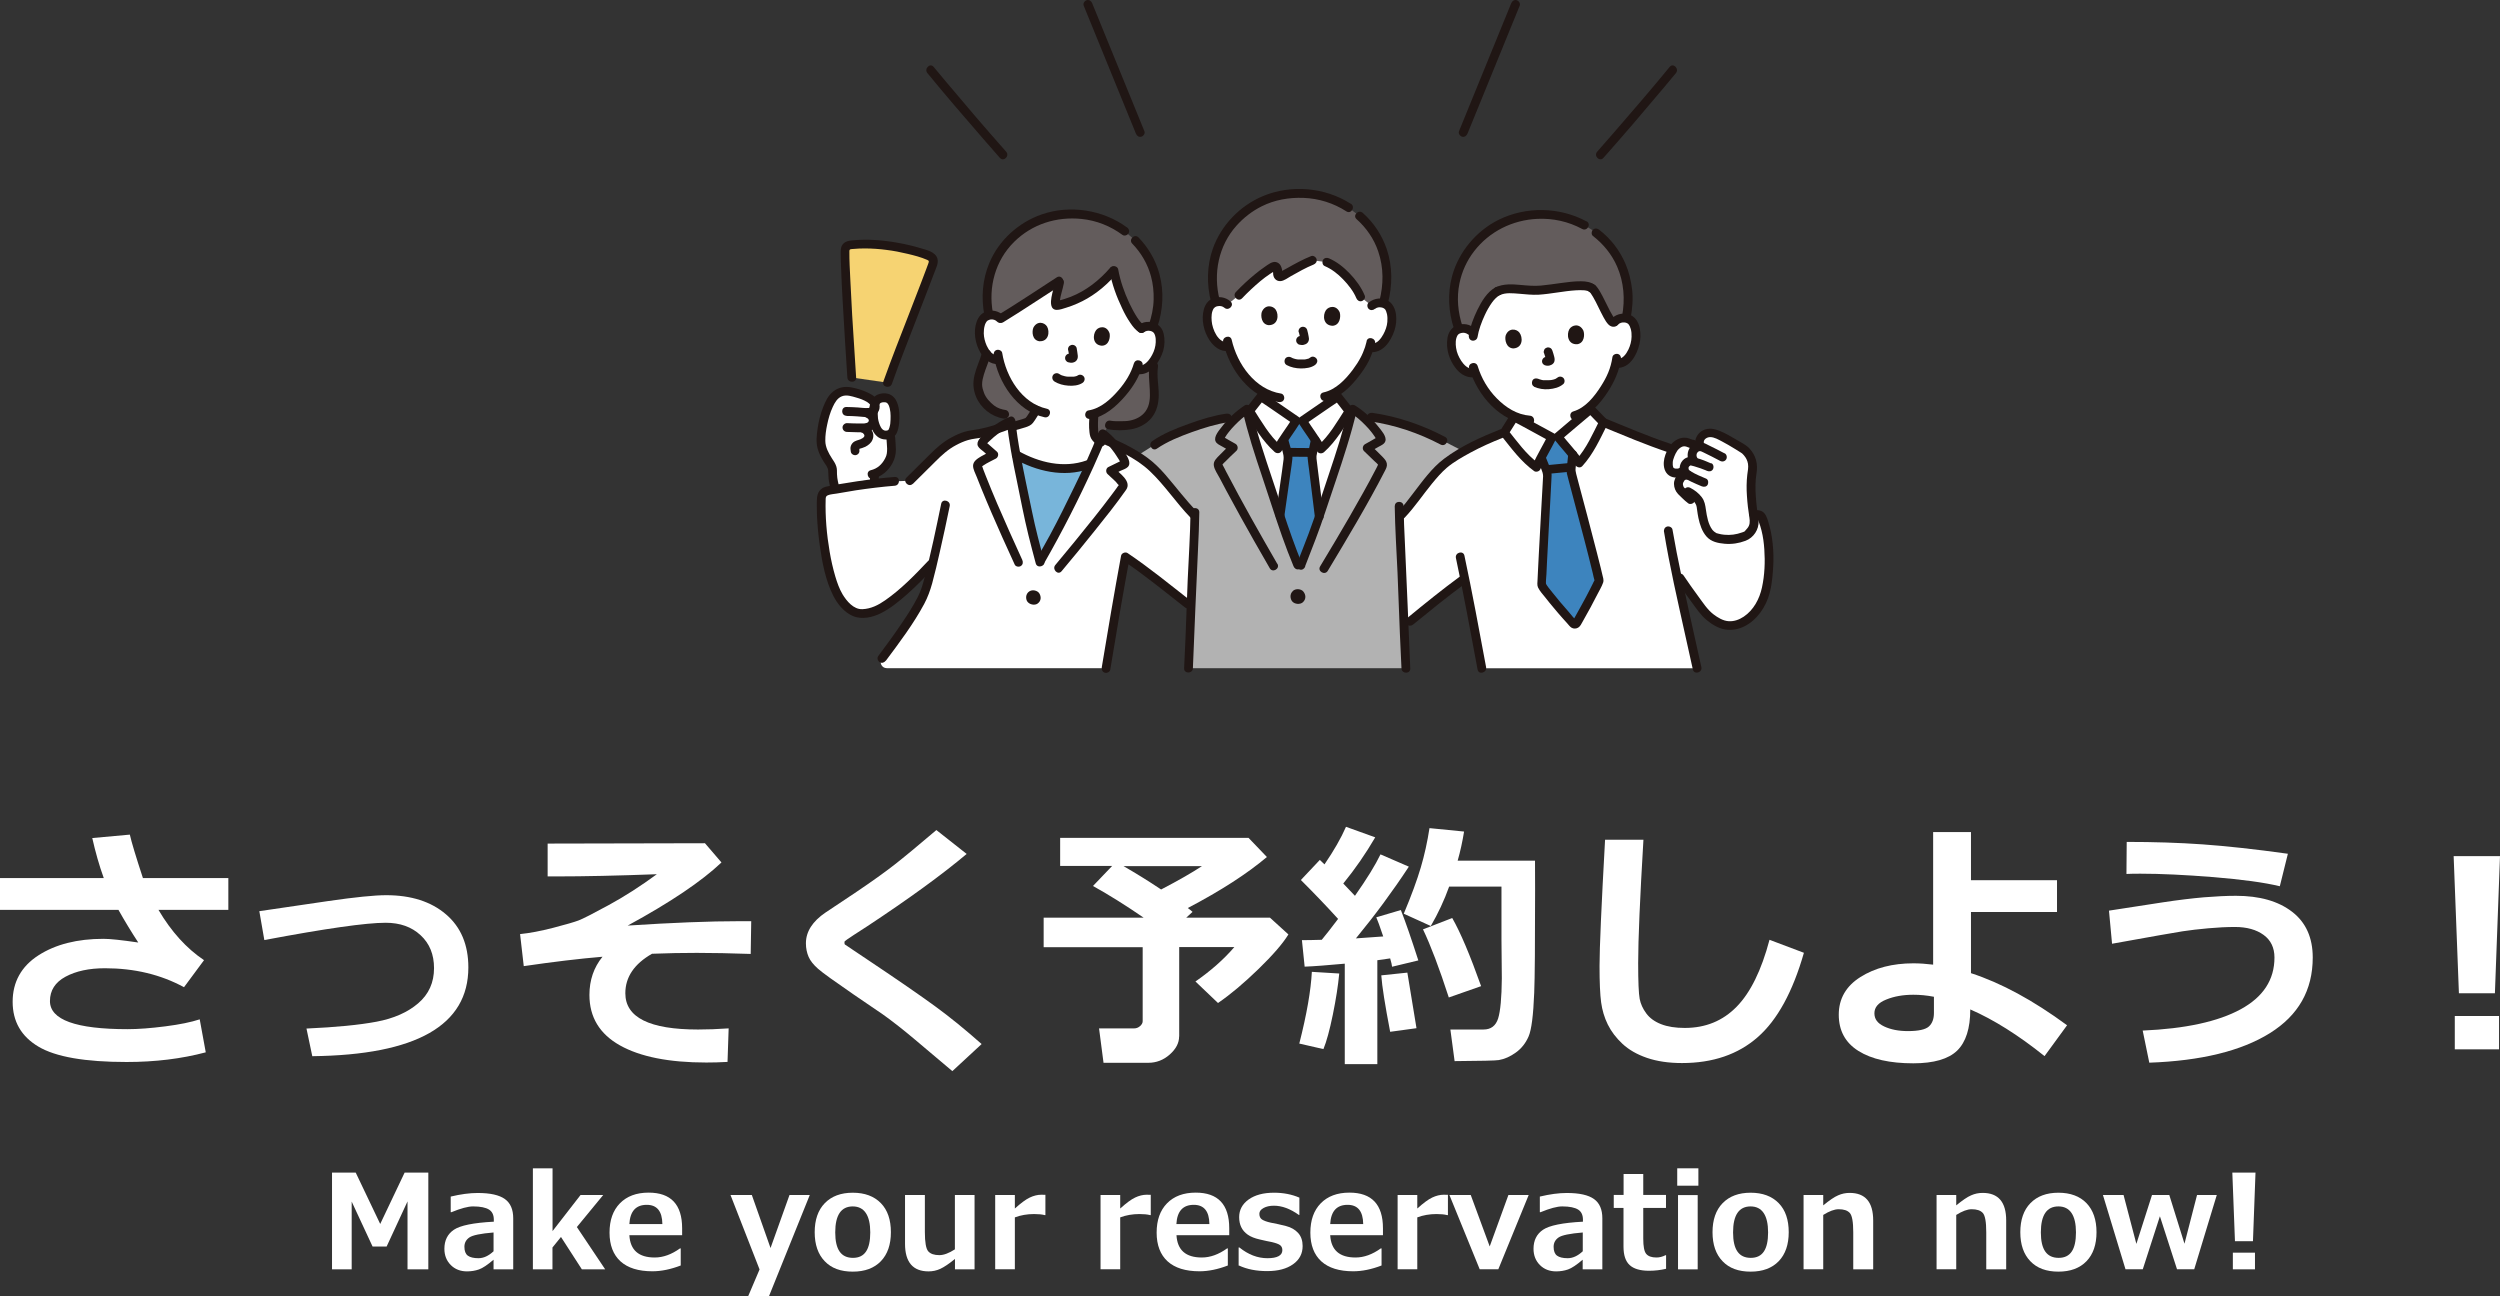 <?xml version="1.0" encoding="UTF-8"?>
<svg id="_レイヤー_1" data-name="レイヤー_1" xmlns="http://www.w3.org/2000/svg" viewBox="0 0 284.77 147.63">
  <rect x="0" y="0" width="284.77" height="147.63" fill="#333333" stroke="none"/>
  <defs>
    <style>
      .cls-1 {
        fill: #fff;
      }

      .cls-2 {
        fill: #b2b2b2;
      }

      .cls-3 {
        fill: #78b5da;
      }

      .cls-4 {
        fill: #201614;
      }

      .cls-5 {
        fill: #3d84be;
      }

      .cls-6 {
        fill: #635c5c;
      }

      .cls-7 {
        fill: #f6d372;
      }
    </style>
  </defs>
  <g id="c">
    <g id="d">
      <path class="cls-1" d="M184.15,40.8c-.08.55-.3,1.31-.43,1.61-.19.62-1.15,2.54-2.54,3.82,0,.22,0,.37,0,.37-.2.16-2.59,2.2-3.73,3.15l-.7.04c-1.31-.7-4.06-2.2-4.29-2.32v-.07c-.83-.36-1.59-.93-2.34-1.69-1.06-1.08-1.7-2.27-2.08-3.27-.42.13-.88.01-1.2-.21-.72-.5-1.05-1.24-1.26-1.72-.29-.68-.38-1.81-.06-2.44.11-.21.37-.58,1.03-.65.31-.03.67.04.95.27,0,0-1.19-6.8,6.69-7.87,10.7-1.45,9.75,6.79,9.75,6.79.25-.26.6-.38.91-.39.67-.02.97.31,1.11.51.4.59.46,1.72.26,2.43-.14.51-.37,1.28-1.02,1.87-.27.24-.67.42-1.07.38"/>
      <path class="cls-1" d="M93.52,49.69c.04-.51.13-1.1.22-1.51.27-1.25.82-2.64,1.34-3.08.9-.84,1.77-.51,2.88-.2.31.09,1.59.59,1.69,1.15.1-.35.33-.63.73-.71.31-.06.9-.12,1.24.49.42.73.44,2.65.03,3.35-.06.1-.13.17-.21.23.01.27.02.45.02.45.03.6.21,1.66-.06,2.28-.41.96-1.01,1.54-1.77,1.8-.01.16-.02.28-.02.28-.01.19-.02.5-.02.84-1.48.18-2.97.41-4.45.68-.14-.49-.36-1.46-.31-2.02.05-.51-.33-.96-.6-1.4-.37-.6-.68-1.25-.73-1.95-.01-.19,0-.43.02-.69h0Z"/>
      <path class="cls-4" d="M99.11,54.23c-.04.72,0,1.44-.05,2.16-.02.26.24.51.5.5.28-.01.48-.22.5-.5.04-.72,0-1.44.05-2.16.02-.26-.24-.51-.5-.5-.28.01-.48.22-.5.5h0Z"/>
      <path class="cls-4" d="M99.45,54.52c.97-.23,1.74-.89,2.21-1.76.26-.49.38-.97.39-1.52,0-.46-.06-.92-.08-1.38-.01-.27-.22-.5-.5-.5-.26,0-.51.23-.5.5.02.41.07.82.08,1.23,0,.43-.02.74-.22,1.11-.37.72-.9,1.18-1.64,1.36-.63.15-.36,1.12.27.97h0Z"/>
      <path class="cls-4" d="M96.41,47.38c.42.01.84.01,1.26.05.45.04.92.1,1.37.05.79-.08,1.31-.67,1.12-1.48-.15-.64-.76-1.02-1.31-1.28-.58-.27-1.22-.47-1.85-.59-.77-.14-1.49-.03-2.11.48-.57.45-.87,1.12-1.13,1.78-.31.78-.51,1.6-.63,2.43-.11.78-.2,1.57.02,2.33.14.5.39.98.66,1.42.2.32.51.66.53,1.05.02.42.02.81.09,1.23.06.37.15.73.26,1.09.19.62,1.16.35.97-.27-.16-.53-.3-1.1-.32-1.65-.01-.31.02-.6-.08-.9-.11-.34-.31-.63-.51-.93-.38-.59-.73-1.25-.74-1.97-.01-.61.08-1.24.21-1.84.14-.69.34-1.39.64-2.03.23-.49.51-1,1.04-1.21s1.13,0,1.65.15c.43.12.83.27,1.22.5.23.14.75.62.2.68-.42.04-.87-.03-1.29-.06-.42-.03-.84-.04-1.26-.05-.65-.02-.65.99,0,1h0Z"/>
      <path class="cls-4" d="M98.65,47.57s.05.02.08.03c-.06-.03-.06-.03,0,0,.05.03.09.05.13.08-.1-.06,0,0,.01.02.02.02.03.03.05.05-.04-.06-.05-.06-.02-.02.01.02.07.1.07.12l-.03-.06s.01.04.02.06c.04.14,0-.06,0,.03,0,.01,0,.09,0,.09.01-.08.01-.1,0-.04,0,.02,0,.04-.02.06,0,.02-.02.05-.03.07.02-.13.05-.11.02-.06-.01.02-.02.04-.03.06-.01.02-.03.04-.04.06.01-.03.09-.1.02-.04,0,0-.07.05-.07.06.07-.05.08-.06.04-.03-.01,0-.02.02-.03.02-.03.02-.06.03-.09.05-.06.04.11-.03-.03,0-.08.03-.17.05-.26.06.12-.02-.07,0-.09,0-.05,0-.1,0-.15,0-.11,0-.22,0-.34,0-.47,0-.93-.02-1.39-.04-.26,0-.51.24-.5.5.01.28.22.49.5.5.43.01.86.03,1.29.04.41,0,.85.03,1.24-.11.64-.23,1.06-.84.91-1.54-.11-.5-.54-.88-1.02-1.02-.25-.07-.56.09-.62.35-.06.27.08.54.35.62h0Z"/>
      <path class="cls-4" d="M98.12,49.25s.19.07.19.11c0-.03-.06-.05,0,0,.03.03.05.06.08.08.04.04-.05-.08,0,0,.02.03.04.06.06.1.05.08-.01-.09,0,.01,0,.02.04.11.01.04-.02-.07,0,.02,0,.04.01.1.03-.08,0,.02,0,.02,0,.04-.02.06-.01.03,0,.02.02-.03,0,.03-.04.07-.06.1-.04.08.04-.03,0,0-.02.02-.04.05-.07.07-.02.02-.04.03-.06.05l.04-.03s-.09.06-.11.07c-.03.02-.06.03-.1.05-.02,0-.04.02-.06.03.05-.02.05-.02.02,0-.08.03-.15.05-.23.08-.16.05-.33.1-.48.18-.2.11-.35.29-.43.51-.08.22-.04.46,0,.69.05.26.37.43.62.35.28-.09.4-.34.35-.62,0-.04-.01-.13,0-.04,0-.04,0-.09,0-.13,0,.03-.05.13,0,.06-.04.05-.05.06,0,.02l-.04.04s.04-.02.06-.04l-.05.02s.1-.04.11-.04c.08-.03.16-.05.24-.07.41-.14.77-.33,1.03-.68.23-.32.31-.75.17-1.12-.14-.37-.42-.67-.77-.84-.24-.11-.55-.07-.69.18-.12.22-.07.56.18.69h0Z"/>
      <path class="cls-4" d="M100.91,50.07c.51-.04.98-.23,1.22-.72.18-.36.24-.75.29-1.14.08-.77.05-1.65-.24-2.38-.19-.46-.52-.83-1.01-.97-.39-.11-.85-.07-1.22.1-.91.41-1.03,1.69-.95,2.56.09,1.09.59,2.55,1.91,2.54.65,0,.65-1.01,0-1-.26,0-.43-.15-.57-.39-.17-.31-.28-.67-.33-1.02-.04-.3-.04-.7,0-.97.03-.17.06-.33.11-.49.04-.13.08-.21.19-.29.04-.03.15-.06.26-.08.09-.02,0,0-.02,0,.03,0,.07,0,.1,0,.07,0,.13,0,.2,0-.13-.02.13.04.08.02-.03-.01.12.07.11.06.02.01.08.08.11.12.02.03.11.22.07.11.23.56.24,1.08.22,1.69-.01.36-.03.55-.13.89-.01.04-.09.22-.04.11-.01.02-.02.04-.03.07,0,0-.07.11-.03.06-.05.07-.16.1-.3.11-.27.02-.5.22-.5.5,0,.26.23.52.5.5h0Z"/>
      <path class="cls-3" d="M117.68,61.09c.22.87.45,1.73.76,2.92,1.26-2.2,1.75-3.05,2.86-5.29.94-1.89,1.94-3.88,2.85-5.87-.15.05-.25.09-.25.09-1.3.47-3.07.53-4.39.3-1.33-.23-2.6-.77-3.77-1.44.4,2.16.89,4.34,1.3,6.38.24,1.2.43,2.06.65,2.91h0Z"/>
      <path class="cls-6" d="M169.27,26.54s-.09.07-.13.11c-1.74,1.44-3.66,3.92-3.58,7.74.02.95.22,2.04.61,3.12.11-.04.24-.07.4-.09.31-.03.67.04.95.27l.35.29c.3-1.35,1.38-4.08,2.74-4.81,1.05-.53,2.89-.1,4.11-.09,2.03.02,5.66-1.04,6.63-.21.74.42,2.15,4.68,2.6,3.75.25-.26.6-.38.91-.39.14,0,.26,0,.37.03.23-1.2.3-2.09.19-3.17-.4-3.65-2.4-5.84-4.32-7.06-1.73-1.09-3.7-1.74-6.21-1.57-2.25.15-4.13.91-5.61,2.09h0Z"/>
      <path class="cls-1" d="M168.79,76.13c-.58-3.13-1.29-6.94-1.96-10.24-2.28,1.66-3.85,2.94-6.21,4.88,0,0-.32.3-.7.64-.04-.89-.07-1.72-.08-2.38-.08-3.14-.34-6.94-.44-10.16l.25-.28c1.11-1.15,3.46-4.66,4.95-5.81,1.82-1.4,4.43-2.64,6.73-3.52.4-.58.88-1.42,1.13-1.79.23.12,2.99,1.62,4.29,2.32l.7-.04c1.14-.95,3.53-2.99,3.73-3.15.32.31.95,1.03,1.46,1.51,2.3.94,6.26,2.51,7.47,2.91l9.61,7.57c.14,0,.27.01.47.02s.38.12.46.29c.25.54.46,1.26.56,1.78.26,1.27.34,2.8.24,4.07-.14,1.82-.3,3.32-1.4,4.77-1.06,1.4-2.76,2.25-4.35,1.38-.64-.35-1.16-.71-1.61-1.29-1.12-1.42-2.18-2.89-3.17-4.41.67,3.25,1.55,7.2,2.38,10.92h-24.53Z"/>
      <path class="cls-5" d="M176.99,68.48c-.49-.6-.95-1.2-1.32-1.73-.03-.05-.05-.1-.04-.15.13-3.22.67-12.31.65-12.48-.04-.34-.18-.66-.31-.98-.11-.25-.19-.49-.27-.71l-.14-.32c.47-.91,1.05-1.96,1.22-2.3l.7-.04c.23.3,1.03,1.23,1.69,2.03-.03.42-.06.73-.11,1.15,0,.09-.02.17-.03.26-.02.19-.05.38-.03.57.01.11,2.51,9.33,3.19,12.32.01.06,0,.11-.02.16-.65,1.37-1.55,3.06-2.53,4.75-.09.15-.29.17-.4.04-.68-.75-1.49-1.66-2.22-2.56h0Z"/>
      <path class="cls-1" d="M156.27,34.83c.27-.25.63-.34.93-.32.67.03.95.38,1.07.59.36.62.33,1.75.08,2.44-.18.49-.47,1.25-1.16,1.79-.28.22-.7.37-1.1.3,0,0-.04,0-.1-.02-.13.4-.29.8-.39.99-.26.66-1.55,2.79-3.23,3.93v.67c-.22.14-2.81,1.92-4.03,2.75l-.7-.03c-1.23-.83-3.82-2.61-4.03-2.75v-.65c-.64-.41-1.24-.96-1.82-1.63-.98-1.15-1.53-2.39-1.83-3.42-.42.1-.88-.05-1.18-.3-.68-.55-.96-1.31-1.13-1.81-.24-.7-.24-1.83.13-2.44.12-.2.41-.55,1.08-.57.31,0,.66.09.93.34,0,0-1.07-6.77,7.99-6.77,9.61,0,8.48,6.91,8.48,6.91h0Z"/>
      <path class="cls-1" d="M148.03,47.93h-.37c-1.23-.84-3.82-2.62-4.03-2.76-.33.39-1.01,1.36-1.5,1.88.85,3.61,2.27,7.46,3.41,10.95.92,2.83,1.19,3.69,2.47,6.82,1.13-2.92,1.63-4.04,2.55-6.86,1.13-3.45,2.53-7.25,3.39-10.82-.48-.49-1.22-1.53-1.56-1.94-.22.14-2.81,1.92-4.03,2.75h-.33s0-.01,0-.01Z"/>
      <path class="cls-5" d="M148,47.92h-.34c-.2.3-.87,1.27-1.44,2.13l.09.35c.06.23.12.48.2.74.1.33.2.66.21,1,0,.18-.47,3.49-.92,6.65.72,2.22,1.06,3.2,2.21,6.02,1.01-2.6,1.51-3.77,2.26-5.99-.35-3.03-.82-6.64-.82-6.74,0-.19.04-.38.09-.57.02-.08.04-.17.06-.25.09-.41.16-.72.23-1.13-.57-.87-1.27-1.87-1.47-2.19h-.36s0-.01,0-.01Z"/>
      <path class="cls-2" d="M135.38,76.13c.09-2.15.25-5.25.3-7.1.08-3.42.36-6.94.43-10.28-1.08-1.07-1.63-1.9-2.62-3.04-.84-.96-1.68-2.04-2.59-2.79-.44-.36-.9-.69-1.39-.99l2.01-1.27c1.92-1.34,6.18-2.76,8.29-3.07l1.16-.18c.36-.32.73-.6,1.06-.81.84,3.73,2.33,7.75,3.51,11.38.92,2.83,1.19,3.69,2.47,6.82,1.13-2.92,1.63-4.04,2.55-6.86,1.18-3.62,2.68-7.64,3.52-11.36.32.19.68.46,1.04.77.68.1,1.1.16,1.1.16,2.78.39,5.78,1.44,8.14,2.69,0,0,1.15.6,2.34,1.21-.76.43-1.47.89-2.09,1.36-1.49,1.15-3.84,4.65-4.95,5.81,0,0-.11.13-.25.3.1,3.22.36,7,.44,10.13.04,1.85.21,4.95.3,7.1h-24.75,0Z"/>
      <path class="cls-6" d="M126.36,48.4c.5.11,1.38.08,1.79.07,1.49-.05,2.65-.82,3.09-2,.55-1.47-.08-3.26.16-4.81l-.07-4.54c.36-1.07.53-1.9.56-2.92.09-3.12-1.14-5.34-2.58-6.82l-1.23-1.06c-1.42-1.05-3.1-1.76-5.26-1.92-2.27-.16-4.25.36-5.87,1.36-1.88,1.16-4.08,3.32-4.51,7.03-.1.89-.06,1.92.14,2.97l-.25,4.49c-.32,1.21-1.02,2.37-1,3.64.04.56.32,1.31.53,1.59.98,1.3,1.67,1.56,2.53,1.7l.68.86,10.5,1.59.75-1.25h0Z"/>
      <path class="cls-1" d="M120.71,32.14c-.17.9-.85,2.8-.25,2.65,2.57-.57,4.7-1.96,6.43-4.01.4,2.45,2.1,6.08,3.13,6.66.28-.22.63-.29.93-.26.65.07.9.43,1.01.64.31.63.22,1.73-.07,2.4-.2.47-.54,1.19-1.24,1.68-.29.2-.71.31-1.09.22l-.1-.02c-.15.39-.33.76-.44.94-.34.74-2.24,3.43-4.38,4.09-.08.64-.09,1.29-.05,1.93.02.2.04.4.1.59.07.19.37.48.72.73l1.18.75s-.73.85-1.19,1.11c-.58.33-1.5.72-1.5.72-1.3.47-3.07.53-4.39.3-1.32-.23-2.57-.76-3.74-1.42,0,0-.9-.7-1.22-1.19-.45-.68-.73-1.63-.73-1.63l1.34-.39c.25-.06,1.77-.45,1.97-.61.14-.11.24-.27.34-.41.16-.24.36-.56.56-.9-1.01-.46-1.86-1.22-2.65-2.28-.88-1.19-1.35-2.43-1.58-3.45-.42.07-.86-.11-1.14-.36-.63-.58-.86-1.34-.99-1.84-.19-.7-.13-1.81.27-2.38.13-.19.44-.51,1.09-.49.31.01.67.14.92.42,2.24-1.37,4.36-2.8,6.68-4.29"/>
      <path class="cls-1" d="M130.59,52.68c-1.17-.9-2.52-1.59-3.88-2.2-.37-.43-.77-.81-1.11-1.07-1.19,3.11-2.81,6.32-4.3,9.31-1.12,2.25-1.6,3.09-2.86,5.29-.61-2.36-.92-3.41-1.4-5.83-.65-3.27-1.54-6.92-1.87-10.24-.47.19-1.06.53-1.61.92-1.06.33-2.14.58-3.24.72-1.27.33-2.66,1.17-3.45,1.95-1.08,1.08-2.17,2.16-3.25,3.23l-1.7.07c-2.53.2-5.1.58-7.66,1.07-.4.08-.69.42-.71.82-.13,3.77.71,9.11,2,11.23.63,1.03,1.61,1.97,2.63,1.93,1.52-.06,2.34-.66,3.57-1.56,1.29-.94,2.68-2.33,4.3-4.04l.2-.21c-.34,1.45-.64,2.6-.84,3.2-.59,1.75-3.08,5.24-4.94,7.73h0c-.36.45-.04,1.11.54,1.11h24.98c.59-3.64,1.45-8.69,2.2-12.71,2.41,1.62,4.76,3.54,7.13,5.4l.36.25s0-.02,0-.03c.08-3.42.36-6.94.43-10.28-1.08-1.07-1.63-1.9-2.62-3.04-.84-.96-1.68-2.04-2.59-2.79-.1-.08-.2-.16-.31-.24h0Z"/>
      <path class="cls-7" d="M97.02,43c-.22-3.34-.73-10.98-.77-14.48,0-.33.25-.6.58-.63,1.59-.17,2.88-.12,4.54.12,1.4.2,3.19.61,4.53,1.16.33.13.5.5.38.83-1.08,2.97-3.96,10.17-5.18,13.59l-4.08-.59h0Z"/>
      <path class="cls-4" d="M115.28,49.1c.53-.13,1.05-.27,1.57-.44.32-.11.59-.22.81-.49.16-.2.3-.43.44-.65.07-.11.14-.22.21-.33.09-.15.21-.31.21-.49,0-.26-.23-.51-.5-.5s-.5.22-.5.5h0s.07-.25.07-.25c-.13.21-.25.43-.39.63-.06.09-.11.18-.17.26-.04.05-.07.11-.11.16.05-.07-.04.04-.05.05-.02.02-.05.05-.07.07.06-.04.08-.05.05-.03-.01,0-.02.01-.03.02-.02,0-.04.02-.06.03-.07.04.13-.05.05-.02-.11.04-.23.08-.34.12-.48.15-.96.28-1.45.4-.25.06-.43.36-.35.62.09.26.34.42.62.35h0Z"/>
      <path class="cls-4" d="M111.87,40.14c-.24.87-.65,1.69-.86,2.57-.21.86-.17,1.66.17,2.48.53,1.29,1.75,2.26,3.12,2.49.27.04.54-.07.62-.35.07-.24-.08-.57-.35-.62-.48-.08-.93-.21-1.32-.51-.48-.36-.95-.88-1.16-1.44-.11-.3-.22-.63-.22-.96,0-.39.09-.77.2-1.13.23-.77.57-1.49.78-2.26.17-.62-.8-.89-.97-.27h0Z"/>
      <path class="cls-4" d="M126.23,48.89c.83.17,1.79.15,2.62.01.85-.15,1.7-.57,2.27-1.24.65-.77.87-1.72.87-2.7,0-1.05-.24-2.11-.09-3.16.04-.27-.07-.54-.35-.62-.24-.06-.58.08-.62.35-.14.97-.01,1.92.04,2.89.04.84.03,1.73-.49,2.44-.43.59-1.1.92-1.8,1.05-.34.07-.69.06-1.03.07-.38,0-.78.01-1.15-.06-.63-.13-.9.84-.27.97h0Z"/>
      <path class="cls-6" d="M153.6,23.64c-1.51-.98-3.27-1.59-5.48-1.61-2.32-.02-4.3.64-5.89,1.77-1.84,1.31-3.94,3.64-4.14,7.45-.05.95.07,2.05.38,3.16.12-.03.25-.06.4-.06.31,0,.66.09.93.34l1.33-1.06c1-1.06,2.75-2.65,3.98-3.27.14-.07.33.03.38.26.05.23.05.4.03.56-.03.24.21.43.42.31.88-.46,2.44-1.4,3.55-1.84l1.63.21c.52.23.92.44,1.5.93.99.84,1.93,1.98,2.34,3.02l1.3,1.02c.27-.25.63-.34.93-.32.14,0,.27.03.38.06l.03-.14c.29-1.11.42-1.97.38-3.01-.11-3.21-1.53-5.4-3.11-6.81l-1.27-.96h0Z"/>
      <path class="cls-4" d="M126.47,76.27c.69-4.24,1.42-8.48,2.2-12.71l-.74.3c2.44,1.64,4.72,3.51,7.03,5.32.21.17.5.21.71,0,.17-.17.21-.54,0-.71-2.38-1.86-4.72-3.78-7.23-5.47-.25-.17-.68,0-.74.3-.78,4.23-1.5,8.47-2.2,12.71-.04.27.07.54.35.62.24.07.57-.08.62-.35h0Z"/>
      <path class="cls-1" d="M199.14,51.68c-.16-.21-.35-.42-.46-.49-.95-.59-1.78-1.1-2.69-1.55-.2-.1-.47-.2-.67-.27-.37-.13-.79-.11-1.14.06-.3.14-.7.68-.59,1.05l-.81.1c-.23-.04-.44-.16-.67-.21-.48-.11-.99.13-1.32.5s-.52.84-.67,1.3c-.12.35-.12.77-.02,1.14.08.28.28.43.49.51s.62.13,1.02-.11l-.06.58c-.11.09-.22.29-.29.41-.18.37-.06.9.22,1.18.15.16.84.83,1.07,1l.43-.47c.41.34.74.77.79,1.21.28,2.38.86,3.35,1.8,3.61.77.21,1.77.22,2.28.09.2-.05,1.13-.32,1.26-.48.26-.32.56-.55.66-.98.09-.35.06-.72,0-1.07-.08-.42-.2-1.5-.25-2.22-.06-.77-.05-2.19.08-2.86s.01-1.27-.23-1.74c-.05-.09-.13-.21-.22-.33h0Z"/>
      <path class="cls-4" d="M101.92,54.33c-1.42.11-2.84.28-4.26.49-.73.11-1.46.23-2.19.35-.33.06-.65.12-.98.18-.31.06-.6.11-.86.29-.52.37-.58.92-.59,1.52,0,.52,0,1.04.02,1.56.05,1.14.16,2.28.32,3.42.27,1.93.65,3.96,1.53,5.71.48.95,1.24,1.89,2.24,2.32,1.02.44,2.26.15,3.21-.33,1.06-.53,2.03-1.33,2.92-2.11,1.1-.96,2.11-2.02,3.11-3.08.44-.47-.26-1.18-.71-.71-1.51,1.6-3.04,3.17-4.84,4.43-.8.56-1.63.98-2.61,1.02-1,.04-1.79-.92-2.26-1.7-.37-.63-.61-1.32-.82-2.02-.27-.92-.48-1.85-.64-2.79-.34-1.98-.52-4.01-.46-6.02,0-.2.04-.36.24-.44.3-.13.7-.14,1.02-.2.73-.13,1.46-.25,2.19-.37,1.47-.22,2.94-.4,4.42-.52.64-.05.64-1.05,0-1h0Z"/>
      <path class="cls-4" d="M124.12,47.22c-.07.66-.1,1.35-.02,2.02.04.35.11.65.34.93.2.25.46.45.72.63.21.15.57.04.69-.18.14-.26.05-.52-.18-.69-.06-.05-.08-.06-.13-.1-.06-.05-.11-.09-.16-.14-.04-.03-.07-.07-.11-.1-.02-.02-.13-.16-.06-.06-.02-.03-.12-.15-.03-.02-.03-.04-.04-.11-.05-.16,0-.04-.02-.07-.02-.11,0,.04,0,.03,0-.03,0-.06-.01-.13-.02-.19-.04-.6-.03-1.2.04-1.79.03-.26-.25-.51-.5-.5-.3.01-.47.22-.5.5h0Z"/>
      <path class="cls-4" d="M97.52,43c-.16-2.36-.31-4.73-.45-7.09-.08-1.35-.15-2.69-.21-4.04-.05-1.08-.12-2.18-.11-3.26,0-.26.19-.23.42-.25.44-.04.87-.06,1.31-.06.84,0,1.69.06,2.52.17.79.1,1.58.25,2.36.44.76.18,1.55.38,2.27.7.23.1.18.2.11.41-.08.22-.16.43-.24.65-.19.5-.37.99-.56,1.48-.45,1.18-.91,2.37-1.37,3.55-1,2.58-2.02,5.15-2.95,7.76-.22.61.75.87.97.27.87-2.45,1.83-4.88,2.77-7.3.49-1.26.98-2.53,1.47-3.8.2-.53.4-1.05.6-1.58.18-.49.5-1.06.35-1.59-.23-.8-1.3-1-1.99-1.21-.82-.25-1.66-.44-2.5-.59-1.72-.31-3.47-.45-5.22-.28-.38.04-.72.09-1,.37s-.31.64-.31,1.01c0,.54.02,1.08.04,1.62.05,1.34.11,2.67.19,4,.16,2.87.34,5.75.53,8.62.04.64,1.05.65,1,0h0Z"/>
      <path class="cls-4" d="M103.98,55.12c.85-.84,1.7-1.69,2.55-2.53.74-.74,1.45-1.4,2.38-1.89.43-.23.88-.43,1.35-.57.54-.16,1.13-.19,1.68-.31,1.1-.23,2.17-.57,3.21-.99.25-.1.43-.33.35-.62-.07-.24-.36-.45-.62-.35-1.08.43-2.19.78-3.33,1.01-.55.11-1.13.15-1.67.31-.52.16-1.02.38-1.49.64-.96.51-1.73,1.2-2.49,1.96-.88.87-1.76,1.75-2.64,2.62-.46.46.25,1.16.71.71h0Z"/>
      <path class="cls-4" d="M199.73,59.1c.11,0,.38-.04.47.02,0,0,.08.17.11.24.14.35.25.7.34,1.07.18.7.27,1.42.32,2.14.1,1.44.04,2.95-.27,4.36-.28,1.29-.95,2.56-2.07,3.31-.51.34-1.1.56-1.72.52-.64-.04-1.24-.41-1.74-.79-.7-.54-1.2-1.34-1.72-2.04-.58-.78-1.13-1.57-1.67-2.37-.36-.53-1.23-.03-.87.51.56.83,1.14,1.66,1.74,2.46.53.71,1.04,1.51,1.73,2.08.6.5,1.33.96,2.12,1.09.77.13,1.54-.02,2.23-.37,1.45-.74,2.44-2.24,2.85-3.78.21-.77.29-1.58.36-2.37.07-.86.1-1.71.04-2.57-.06-.94-.19-1.89-.45-2.8-.13-.43-.26-.99-.55-1.34-.33-.39-.77-.36-1.24-.39-.65-.03-.64.97,0,1h0Z"/>
      <path class="cls-4" d="M190.25,50.54c-2.53-.84-5-1.9-7.47-2.91-.25-.1-.55.11-.62.35-.08.29.1.51.35.62,2.47,1.01,4.94,2.06,7.47,2.91.61.2.88-.76.27-.97h0Z"/>
      <path class="cls-4" d="M194.07,50.38c0-.37.39-.58.72-.59.48-.01.98.3,1.39.51.47.25.92.51,1.37.79.24.14.47.29.71.44.1.06.14.08.18.12.07.07.14.15.21.22.24.28.4.6.46.96.07.42-.03.82-.08,1.24-.09.8-.1,1.62-.04,2.43.05.82.15,1.64.28,2.46.07.44.07.86-.23,1.21-.07.08-.14.16-.21.24-.03.04-.06.07-.09.11.07-.07.06-.04.02-.01-.11.07-.21.1-.33.14-.68.24-1.31.33-2.03.26-.22-.02-.44-.06-.66-.12-.06-.02-.12-.03-.18-.05-.07-.02.01.02-.09-.04-.18-.1-.3-.21-.41-.34-.48-.63-.63-1.52-.74-2.28-.08-.55-.14-1-.48-1.45s-.81-.81-1.32-1.07c-.57-.29-1.08.57-.51.87.44.23.91.54,1.15,1,.12.22.12.47.16.71.04.28.08.57.14.85.16.76.41,1.54.93,2.13.53.6,1.3.75,2.06.82.83.07,1.61-.05,2.38-.34.92-.35,1.53-1.27,1.49-2.26-.02-.45-.12-.89-.18-1.34-.06-.5-.11-1-.14-1.5-.06-.85-.06-1.74.08-2.59.18-1.07-.07-2.04-.81-2.83-.41-.44-1.03-.72-1.54-1.03-.59-.35-1.19-.7-1.83-.96-.63-.26-1.28-.38-1.92-.07-.51.25-.89.83-.9,1.4-.01.65.99.65,1,0h0Z"/>
      <path class="cls-4" d="M196.42,51.63c-.58-.31-1.17-.61-1.77-.9-.21-.1-.42-.23-.64-.29-.53-.15-1.11.03-1.45.46-.38.48-.44,1.18-.12,1.71.14.23.45.32.69.18s.32-.45.18-.69c-.02-.03-.03-.05-.04-.08.02.05.02.05,0-.01,0-.03-.02-.06-.02-.09,0,.05,0,.05,0,.01,0-.06,0-.12,0-.17,0,.09.02-.07.03-.09,0-.03.02-.05.03-.07-.01.04,0,.03.02-.02.02-.03.03-.05.05-.08-.03.04-.03.04.01,0,.02-.02.12-.09.04-.04.03-.02.05-.03.08-.05-.05.02-.05.02,0,0,.02,0,.15-.03.05-.02.02,0,.2,0,.11,0,.05,0,.1.03.15.04.07.01-.14-.06-.07-.03.09.05.19.09.28.13.64.31,1.28.63,1.91.97.24.13.55.06.69-.18.13-.23.06-.56-.18-.69h0Z"/>
      <path class="cls-4" d="M194.92,52.79c-.53-.24-1.09-.46-1.66-.62-.26-.07-.53-.16-.81-.13-.29.04-.58.18-.78.41-.42.47-.47,1.21-.06,1.71.25.31.66.52,1.02.7.39.19.8.36,1.2.53.24.1.55.08.69-.18.11-.22.08-.58-.18-.69-.58-.25-1.18-.48-1.72-.82-.04-.03-.08-.06-.12-.08-.02-.01-.07-.06,0,0-.02-.01-.03-.03-.05-.04,0,0-.1-.1-.1-.1,0,0,.06.08.02.02-.05-.07.01.06,0,0,0,0-.04-.13-.03-.13.01,0,0,.1,0,.02,0-.03,0-.05,0-.08,0-.02,0-.04,0-.06,0-.07-.03.08,0,.02,0-.01,0-.04.01-.05.02-.1-.04.06,0,0,.02-.03.08-.12.02-.05.03-.04.07-.07.11-.11,0,0-.07.05-.02.02.02-.01.04-.03.07-.04.02,0,.03-.02.05-.03-.1.05-.03.01,0,0,.13-.03-.06,0,.03,0,.11,0-.03,0-.03,0,0,0,.07.02.07.02.11.03.21.06.32.08.25.07.5.15.75.24.14.05.28.11.42.16.06.02.12.05.18.07.09.04.02,0,0,0,.04.02.08.03.11.05.24.11.55.08.69-.18.12-.22.07-.57-.18-.69h0Z"/>
      <path class="cls-4" d="M192.41,53.65c-.46-.07-.93-.01-1.26.35-.28.3-.48.71-.47,1.13s.17.83.46,1.14c.15.16.31.31.48.47.22.21.44.42.69.6.21.15.57.04.69-.18.14-.26.05-.52-.18-.69-.09-.06.09.08.02.02-.02-.02-.04-.03-.06-.05-.05-.04-.1-.09-.15-.13-.11-.1-.21-.2-.32-.3-.17-.16-.33-.34-.5-.5-.02-.03-.02-.02.02.03-.01-.02-.03-.04-.04-.06-.02-.03-.04-.07-.05-.1.05.1,0,0,0-.03-.01-.03-.05-.12-.04-.15v.06s0-.05,0-.08c0-.04,0-.08,0-.12,0-.06,0-.05,0,.02,0-.02.01-.05.02-.07,0-.03.06-.12,0-.02.05-.08.09-.16.14-.24.05-.09-.05.04.02-.03.02-.02.09-.07.02-.02.01,0,.14-.08.08-.05-.07.03.07-.03.09-.02-.06,0-.07,0-.04,0,.02,0,.04,0,.06,0,.02,0,.2.02.08,0,.26.04.55-.06.62-.35.05-.24-.07-.57-.35-.62h0Z"/>
      <path class="cls-4" d="M192.91,50.11c-.26-.05-.49-.18-.75-.23-.28-.04-.56-.03-.83.06-.55.19-.98.59-1.27,1.09-.28.48-.5,1.05-.54,1.6-.04.58.11,1.19.6,1.53.51.35,1.21.29,1.73,0,.24-.13.31-.46.18-.69-.14-.24-.45-.31-.69-.18-.07.04-.1.05-.16.07-.01,0-.16.04-.08.02-.05,0-.1,0-.15,0-.03,0-.06,0-.09,0,.06,0,.06,0,0,0-.04-.01-.07-.02-.11-.03-.09-.02.07.05-.03-.01-.03-.01-.05-.03-.07-.04.04.03.04.03.01.01-.02-.01-.03-.03-.05-.05.03.04.03.04,0-.01-.05-.07,0,.02-.03-.07-.02-.07-.03-.13-.04-.2,0-.05-.01-.2,0-.31,0-.19.09-.45.18-.68.08-.21.19-.43.33-.64.04-.07.1-.13.18-.21.02-.02.15-.12.1-.09.04-.03.09-.06.13-.09.19-.11.28-.13.5-.12-.08,0,.08.02.11.03.07.02.13.04.19.07.13.05.25.1.39.12.27.05.54-.07.62-.35.07-.24-.08-.57-.35-.62h0Z"/>
      <path class="cls-4" d="M170.89,48.91c-2.22.88-4.46,1.89-6.38,3.33-1.43,1.07-2.49,2.59-3.57,3.99-.53.68-1.04,1.39-1.64,2.02-.45.47.26,1.18.71.71,1.14-1.2,2.07-2.61,3.12-3.89.51-.62,1.04-1.24,1.65-1.77.81-.69,1.78-1.23,2.71-1.74,1.18-.64,2.41-1.19,3.66-1.68.25-.1.43-.34.35-.62-.07-.24-.36-.45-.62-.35h0Z"/>
      <path class="cls-4" d="M156.08,48c2.79.4,5.53,1.33,8.02,2.64.57.3,1.08-.56.51-.87-2.56-1.35-5.39-2.33-8.26-2.74-.27-.04-.54.07-.62.35-.06.24.08.58.35.62h0Z"/>
      <path class="cls-4" d="M166.31,65.66c-2.07,1.52-4.06,3.13-6.04,4.76-.21.17-.18.53,0,.71.21.21.5.17.71,0,1.92-1.57,3.84-3.13,5.84-4.6.22-.16.33-.43.18-.69-.13-.21-.47-.34-.69-.18h0Z"/>
      <path class="cls-4" d="M131.77,51.11c1.21-.83,2.62-1.39,4-1.89,1.35-.48,2.75-.92,4.17-1.13.27-.04.42-.38.35-.62-.08-.29-.35-.39-.62-.35-1.45.21-2.88.66-4.26,1.16-1.43.51-2.9,1.09-4.15,1.96-.53.36-.03,1.23.51.87h0Z"/>
      <path class="cls-4" d="M125.02,50.28c2.08.89,4.29,1.81,5.96,3.39,1.7,1.61,2.99,3.6,4.62,5.28.45.46,1.16-.25.71-.71-1.28-1.31-2.38-2.8-3.58-4.18-.62-.71-1.28-1.37-2.05-1.93-.73-.54-1.52-1-2.33-1.42-.92-.47-1.87-.89-2.82-1.3-.25-.11-.54-.07-.69.18-.12.21-.07.58.18.69h0Z"/>
      <path class="cls-4" d="M167.77,37.26c-.57-.43-1.42-.45-2.04-.09-.48.27-.76.78-.85,1.31-.21,1.26.2,2.56,1,3.54.54.67,1.33,1.1,2.21.93.27-.05.42-.37.35-.62-.08-.28-.35-.4-.62-.35-.58.11-1.08-.43-1.37-.87-.3-.47-.51-.93-.59-1.48-.07-.47-.08-1.03.17-1.44.05-.09-.04.04.03-.04.02-.02.1-.1.1-.1.06-.04.19-.1.29-.12.3-.07.56,0,.8.18.22.16.56.03.69-.18.15-.26.04-.52-.18-.69h0Z"/>
      <path class="cls-4" d="M184.31,36.97c.2-.19.46-.27.74-.24.12.01.22.04.32.1.1.06.07.04.16.14.07.08-.04-.07.01.02.03.05.07.11.1.16.05.11.09.22.12.33.08.29.1.58.09.88-.01.5-.15,1.01-.36,1.45-.26.54-.68,1.13-1.34,1.09-.64-.04-.64.96,0,1,1.47.09,2.29-1.45,2.59-2.67.26-1.04.17-2.69-.89-3.28-.72-.4-1.66-.26-2.24.31-.46.45.25,1.16.71.71h0Z"/>
      <path class="cls-4" d="M183.67,40.67c-.19,1.29-.63,2.26-1.32,3.34-.74,1.16-1.76,2.45-3.13,2.85-.62.18-.35,1.15.27.97,1.59-.47,2.77-1.85,3.65-3.19.73-1.12,1.3-2.37,1.5-3.7.04-.27-.07-.54-.35-.62-.24-.06-.58.08-.62.35h0Z"/>
      <path class="cls-4" d="M167.36,41.97c.94,3.09,3.52,6.11,6.91,6.38.64.05.64-.95,0-1-1.48-.12-2.73-.92-3.76-1.96s-1.77-2.31-2.19-3.69c-.19-.62-1.16-.35-.97.27h0Z"/>
      <path class="cls-4" d="M180.72,25.22c-3.07-1.66-6.89-1.73-10.02-.18-2.54,1.26-4.54,3.65-5.29,6.39-.54,2-.43,4.11.23,6.07.2.61,1.17.35.97-.27-.54-1.61-.71-3.31-.36-4.98.27-1.32.84-2.57,1.67-3.64,1.74-2.25,4.37-3.55,7.2-3.68,1.79-.08,3.52.3,5.1,1.15.57.31,1.07-.56.51-.87h0Z"/>
      <path class="cls-4" d="M185.74,36.25c.2-1.09.3-2.17.17-3.27-.12-1.01-.35-1.98-.75-2.92-.65-1.53-1.68-2.87-3-3.89-.21-.17-.5-.21-.71,0-.17.17-.22.54,0,.71,1.2.93,2.16,2.11,2.76,3.5.77,1.78.91,3.72.56,5.61-.12.63.85.9.97.27h0Z"/>
      <path class="cls-4" d="M174.73,44.05c.54.24,1.1.33,1.7.28.59-.05,1.18-.19,1.64-.58.2-.17.19-.53,0-.71-.21-.19-.5-.18-.71,0-.09.08.08-.05.02-.01-.03.02-.06.04-.09.06-.03.02-.07.04-.1.06,0,0-.06.04-.07.03.02,0,.12-.04.03-.01-.11.04-.23.08-.35.1-.04,0-.08.02-.12.02-.01,0-.13.02-.06.01.07-.01-.06,0-.07,0-.05,0-.1,0-.15.01-.16.01-.33.01-.49,0-.03,0-.07,0-.1,0-.02,0-.04,0-.06,0-.04,0-.02,0,.04,0-.04,0-.12-.02-.16-.03-.1-.02-.19-.05-.28-.08-.03-.01-.07-.02-.1-.04-.11-.04.13.06,0,0-.24-.1-.55-.08-.69.18-.11.22-.08.57.18.69h0Z"/>
      <path class="cls-4" d="M175.87,40.2c.05.13.09.27.13.4.04.14.09.28.11.43l-.02-.13s0,.06,0,.08l.02-.13s0,.03-.01.04l.05-.12s-.01.02-.02.03l.08-.1s-.01.01-.02.02l.1-.08s-.06.04-.1.05l.12-.05s-.07.02-.1.03l.13-.02c-.06,0-.13,0-.19,0-.12,0-.27.06-.35.15-.09.09-.15.23-.15.35,0,.13.05.26.15.35.1.09.22.14.35.15.05,0,.11.01.16.01.16,0,.3-.05.44-.12.16-.09.29-.24.32-.42.03-.15.02-.29-.02-.44-.06-.25-.14-.5-.22-.74-.04-.12-.11-.23-.23-.3-.11-.06-.27-.09-.39-.05-.12.04-.24.11-.3.23-.06.12-.09.26-.05.39h0Z"/>
      <path class="cls-4" d="M171.5,38.24c-.11.44.05,1.42.89,1.45,1.11-.08,1.09-1.28.68-1.81-.34-.44-1.25-.57-1.57.36h0Z"/>
      <path class="cls-4" d="M180.36,37.66c.16.42.14,1.41-.69,1.55-1.11.07-1.24-1.12-.91-1.71.28-.48,1.16-.73,1.6.16h0Z"/>
      <path class="cls-4" d="M123.44.64c1.98,4.86,3.97,9.72,5.95,14.58.1.25.33.43.62.35.24-.07.45-.36.35-.62-1.98-4.86-3.97-9.72-5.95-14.58-.1-.25-.33-.43-.62-.35-.24.07-.45.36-.35.62h0Z"/>
      <path class="cls-4" d="M105.64,8.33c2.08,2.54,4.23,5.03,6.38,7.51.62.72,1.25,1.44,1.88,2.15.43.48,1.14-.23.71-.71-2.34-2.64-4.64-5.33-6.91-8.04-.45-.54-.9-1.08-1.35-1.62-.41-.5-1.12.21-.71.71h0Z"/>
      <path class="cls-4" d="M172.14.37c-1.98,4.86-3.97,9.72-5.95,14.58-.1.25.11.55.35.62.29.08.51-.1.62-.35,1.98-4.86,3.97-9.72,5.95-14.58.1-.25-.11-.55-.35-.62-.29-.08-.51.1-.62.35h0Z"/>
      <path class="cls-4" d="M190.19,7.62c-2.08,2.54-4.23,5.03-6.38,7.51-.62.72-1.25,1.44-1.88,2.15-.43.48.28,1.19.71.71,2.34-2.64,4.64-5.33,6.91-8.04.45-.54.9-1.08,1.35-1.62.41-.5-.3-1.21-.71-.71h0Z"/>
      <path class="cls-4" d="M114.27,35.92c-.5-.5-1.29-.68-1.96-.43-.54.2-.87.62-1.06,1.15-.41,1.14-.17,2.52.44,3.55.43.72,1.12,1.33,2.01,1.28.64-.03.65-1.04,0-1s-1.05-.55-1.3-1.08c-.2-.44-.33-.94-.34-1.42,0-.29.02-.58.1-.86.03-.11.06-.22.12-.32.03-.06.06-.11.1-.16.06-.09-.08.08.01-.01.09-.09.05-.07.16-.13.07-.04.18-.08.3-.1.27-.03.53.05.72.24.46.46,1.17-.25.71-.71h0Z"/>
      <path class="cls-4" d="M130.27,37.87c.24-.18.49-.24.78-.17.11.03.2.06.29.13-.05-.03.06.06.07.07.02.02.03.03.05.05-.03-.04-.03-.05-.02-.02.25.38.24.96.17,1.42-.09.53-.28.96-.57,1.41-.28.43-.78.98-1.35.86-.27-.05-.54.08-.62.35-.07.25.08.56.35.62,1.45.29,2.43-1.01,2.92-2.19.25-.58.35-1.25.29-1.89-.05-.53-.2-1.08-.63-1.43-.62-.51-1.6-.57-2.25-.09-.22.16-.33.43-.18.69.12.21.47.34.69.18h0Z"/>
      <path class="cls-4" d="M129.16,41.39c-.32,1.12-.95,2.12-1.7,3-.9,1.05-2.06,2.14-3.48,2.36-.27.04-.42.38-.35.62.08.29.35.39.62.35,1.58-.24,2.92-1.45,3.93-2.62.87-1.01,1.58-2.15,1.96-3.44.18-.62-.79-.89-.97-.27h0Z"/>
      <path class="cls-4" d="M113.19,40.48c.49,3.05,2.6,6.35,5.79,7.05.63.14.9-.83.27-.97-2.87-.63-4.65-3.63-5.09-6.35-.04-.27-.38-.42-.62-.35-.28.08-.39.35-.35.62h0Z"/>
      <path class="cls-4" d="M128.35,25.89c-2.73-2-6.48-2.58-9.68-1.47-2.64.91-4.89,2.94-5.97,5.52-.8,1.9-.95,3.95-.57,5.97.12.63,1.08.37.97-.27-.55-2.93.28-5.98,2.42-8.09,2.04-2.02,4.82-2.9,7.67-2.61,1.71.17,3.3.81,4.67,1.82.22.16.56.04.69-.18.15-.25.04-.53-.18-.69h0Z"/>
      <path class="cls-4" d="M131.83,37.26c.65-1.96.78-4.03.24-6.04-.42-1.58-1.26-3.01-2.39-4.18-.45-.46-1.16.25-.71.71,1.02,1.05,1.76,2.32,2.14,3.74.23.85.32,1.73.3,2.61-.02,1-.23,1.95-.55,2.9-.2.61.77.88.97.27h0Z"/>
      <path class="cls-4" d="M120.11,43.46c.48.29,1.02.43,1.58.47.53.04,1.15-.01,1.61-.31.22-.14.33-.45.18-.69-.14-.22-.45-.33-.69-.18-.05.04-.12.06-.17.09.02-.01.13-.05.05-.02-.02,0-.04.01-.06.02-.05.02-.1.03-.15.04-.06.01-.12.02-.17.03-.09.02.07,0,0,0-.03,0-.06,0-.1,0-.17.01-.33,0-.5,0-.04,0-.08,0-.12-.01-.04,0-.11-.01-.03,0-.08-.01-.15-.02-.23-.04-.12-.03-.24-.06-.35-.1-.03,0-.06-.03-.08-.03.03,0,.11.05.03.01-.04-.02-.08-.04-.12-.06-.06-.03-.12-.07-.17-.1-.22-.14-.56-.06-.69.18-.13.24-.06.54.18.69h0Z"/>
      <path class="cls-4" d="M121.68,39.9c.04.19.07.39.1.58l-.02-.13c.01.1.03.2.02.3l.02-.13s0,.04-.02.06l.05-.12s-.01.02-.02.03l.08-.1s-.02.02-.02.02l.1-.08s-.02.01-.04.02l.12-.05s-.07.03-.11.03l.13-.02s-.07,0-.1,0l.13.02s-.09-.02-.14-.03c-.13-.03-.27-.02-.39.05-.1.06-.2.18-.23.3-.03.13-.02.27.05.39.07.11.17.2.3.23.09.02.18.04.27.05.11.01.23,0,.33-.04.12-.04.21-.08.29-.17.07-.07.13-.17.16-.27.03-.1.04-.21.03-.31-.03-.29-.08-.59-.13-.88-.02-.12-.13-.24-.23-.3-.11-.06-.27-.09-.39-.05-.12.04-.24.11-.3.23-.07.12-.08.25-.05.39h0Z"/>
      <path class="cls-4" d="M117.7,37.35c-.16.41-.15,1.38.67,1.52,1.09.07,1.23-1.09.9-1.67-.27-.47-1.13-.72-1.57.14h0Z"/>
      <path class="cls-4" d="M126.39,37.97c.1.43-.05,1.39-.88,1.41-1.08-.08-1.06-1.26-.65-1.78.33-.43,1.22-.55,1.53.37Z"/>
      <path class="cls-4" d="M126.41,30.95c.25,1.44.78,2.85,1.41,4.17.27.58.58,1.15.94,1.67.27.4.59.82,1.01,1.07.56.33,1.06-.54.51-.87-.03-.02-.07-.04-.1-.06.09.07-.03-.02-.04-.03-.07-.06-.13-.13-.2-.2-.15-.17-.27-.34-.4-.53-.34-.52-.63-1.08-.9-1.64-.57-1.22-1.03-2.52-1.27-3.85-.05-.27-.37-.42-.62-.35-.28.08-.4.35-.35.62h0Z"/>
      <path class="cls-4" d="M120.38,31.59c-2.2,1.42-4.37,2.88-6.6,4.24-.55.34-.05,1.2.51.87,2.23-1.37,4.4-2.83,6.6-4.24.54-.35.04-1.22-.51-.87h0Z"/>
      <path class="cls-4" d="M126.45,30.51c-1.23,1.42-2.73,2.61-4.49,3.3-.44.17-.89.31-1.35.43-.06.02-.13.03-.19.05-.12.02-.13.03-.03.01l.26.11s.06.07.07.11c-.01-.05-.01-.05,0,.01,0-.03,0-.06,0-.09,0-.04,0-.14,0-.16.08-.66.34-1.34.46-2.01.12-.63-.85-.9-.97-.27-.12.62-.33,1.23-.44,1.86-.09.52-.17,1.42.59,1.44.36.01.78-.16,1.12-.26.43-.13.84-.29,1.25-.47.78-.34,1.51-.77,2.19-1.27.82-.6,1.55-1.3,2.22-2.06.42-.49-.29-1.2-.71-.71h0Z"/>
      <path class="cls-4" d="M181.1,33.3c.09.05-.03-.03-.03-.03.01.02.04.04.06.05.02.02.04.04.05.06.1.1-.03-.05,0,0,.1.15.19.29.28.44.22.37.41.76.6,1.15.2.4.39.8.6,1.18.16.29.34.61.58.84.35.33.9.33,1.13-.13.12-.24.06-.54-.18-.69-.22-.13-.56-.06-.69.18,0,.02-.02.04-.03.05.12-.12.08-.1.05-.07-.04.04.09-.06.07-.06-.06.04.11-.03.13-.04.15-.02-.04,0,.1,0,.1,0,.06,0,.03,0-.04-.01.14.07.06.02-.08-.04.08.09.04.03-.03-.04-.08-.08-.12-.12-.08-.08.05.08.01.01-.02-.03-.04-.05-.06-.08-.05-.07-.09-.14-.13-.21-.09-.16-.18-.32-.27-.48-.38-.72-.71-1.47-1.12-2.18-.18-.3-.39-.65-.7-.83-.56-.33-1.06.54-.51.87h0Z"/>
      <path class="cls-4" d="M140.16,34.33c-.57-.5-1.37-.62-2.06-.32-.5.22-.81.67-.96,1.19-.34,1.18-.03,2.57.65,3.58.47.7,1.21,1.3,2.1,1.2.27-.03.5-.21.5-.5,0-.25-.23-.53-.5-.5-1.14.13-1.8-1.49-1.87-2.42-.04-.48-.03-1.08.27-1.48-.07.1.13-.11.1-.08.09-.07.19-.1.3-.12.27-.06.56-.01.77.17.48.43,1.19-.28.71-.71h0Z"/>
      <path class="cls-4" d="M156.63,35.18c.2-.17.48-.21.72-.16.23.04.35.13.47.27-.05-.06-.01-.02,0,.02.02.05.05.09.07.14.04.1.07.22.1.33.06.29.06.59.04.88-.04.5-.22.99-.46,1.43-.25.46-.73,1.12-1.34,1.04-.27-.04-.54.06-.62.35-.06.23.08.58.35.62,1.54.21,2.47-1.21,2.89-2.49.34-1.04.33-2.65-.69-3.33-.69-.46-1.64-.33-2.26.19-.21.18-.18.53,0,.71.2.2.5.18.71,0h0Z"/>
      <path class="cls-4" d="M155.67,38.89c-.1.44-.24.87-.42,1.28-.02.05-.19.42-.11.25-.04.08-.07.16-.12.24-.26.51-.58.99-.92,1.45-.83,1.11-1.95,2.29-3.35,2.59-.63.14-.36,1.1.27.97,1.62-.35,2.89-1.66,3.86-2.94.38-.5.73-1.02,1.01-1.57.05-.09.09-.18.13-.27,0,0,.1-.23.04-.1.04-.1.09-.2.13-.3.18-.44.34-.89.44-1.35.14-.63-.83-.9-.97-.27h0Z"/>
      <path class="cls-4" d="M139.33,38.98c.69,3.07,3.03,6.32,6.32,6.82.27.04.54-.07.62-.35.07-.24-.08-.58-.35-.62-2.96-.46-4.99-3.36-5.62-6.12-.14-.63-1.11-.36-.97.27h0Z"/>
      <path class="cls-4" d="M153.86,23.21c-2.94-1.88-6.79-2.22-10.01-.87-2.62,1.1-4.75,3.31-5.7,5.99-.69,1.96-.71,4.07-.2,6.07.16.63,1.13.36.97-.27-.75-2.96-.13-6.13,1.93-8.43.81-.9,1.78-1.66,2.87-2.2,1.47-.74,3.12-1.02,4.76-.96,1.75.07,3.41.59,4.89,1.54.54.35,1.05-.52.51-.87h0Z"/>
      <path class="cls-4" d="M158.09,34.56c.53-2.04.55-4.17-.13-6.19-.54-1.59-1.48-3-2.73-4.12-.48-.43-1.19.28-.71.71,1.12,1,1.99,2.25,2.47,3.68.63,1.85.62,3.77.13,5.66-.16.62.8.89.97.27h0Z"/>
      <path class="cls-4" d="M146.55,41.58c.51.27,1.05.38,1.63.39.54,0,1.17-.07,1.62-.4.21-.16.34-.44.18-.69-.13-.21-.46-.35-.69-.18-.05.04-.11.07-.17.11-.02,0-.03.02-.05.03-.08.04.04,0,.04-.02,0,.02-.13.05-.15.05-.12.04-.24.06-.36.08.13-.02-.01,0-.03,0-.04,0-.08,0-.11,0-.09,0-.18,0-.27,0-.08,0-.17,0-.25,0-.05,0-.09,0-.14-.01-.1,0,.05,0-.01,0-.12-.02-.24-.04-.36-.08-.05-.01-.1-.03-.15-.05-.02,0-.04-.02-.06-.02-.09-.03.11.05.03.01-.06-.03-.12-.06-.18-.09-.23-.12-.56-.07-.69.18-.12.23-.07.56.18.69h0Z"/>
      <path class="cls-4" d="M147.95,37.84c.07.26.13.53.17.79l-.02-.13s0,.07,0,.11l.02-.13s0,.03-.01.05l.05-.12s-.01.02-.02.03l.08-.1s-.01.01-.02.02l.1-.08s-.05.03-.07.04l.12-.05s-.07.02-.11.03l.13-.02s-.07,0-.11,0l.13.02s-.07-.01-.11-.02c-.07-.02-.13-.02-.2,0-.07,0-.13.02-.19.06-.1.06-.2.18-.23.3-.03.13-.02.27.05.39.07.1.17.21.3.23.09.01.18.04.28.04.15.01.3-.04.44-.1.17-.08.29-.22.34-.4.05-.15.03-.29,0-.44-.04-.26-.1-.51-.17-.77-.03-.12-.12-.24-.23-.3s-.27-.09-.39-.05c-.26.08-.42.34-.35.62h0Z"/>
      <path class="cls-4" d="M143.73,35.53c-.14.43-.06,1.42.78,1.51,1.11,0,1.18-1.19.81-1.76-.3-.46-1.2-.66-1.59.25Z"/>
      <path class="cls-4" d="M152.61,35.61c.13.43.04,1.42-.8,1.5-1.11-.02-1.16-1.21-.78-1.77.31-.46,1.21-.64,1.59.27h0Z"/>
      <path class="cls-4" d="M150.88,30.3c.81.35,1.48.87,2.1,1.51.6.62,1.2,1.38,1.51,2.14.1.25.33.43.62.35.24-.07.45-.36.35-.62-.39-.95-1.01-1.79-1.72-2.53-.68-.71-1.44-1.32-2.35-1.72-.25-.11-.54-.07-.69.18-.12.21-.07.58.18.69h0Z"/>
      <path class="cls-4" d="M141.48,33.98c.66-.69,1.36-1.35,2.09-1.96.35-.29.72-.57,1.1-.82.16-.11.32-.21.49-.3.04-.02.09-.05.13-.07-.12.02-.21,0-.29-.07-.02.03.02.29.02.34-.02.5.3.96.85.92.4-.03.83-.37,1.17-.56.84-.47,1.69-.96,2.58-1.32.25-.1.43-.33.35-.62-.07-.24-.36-.45-.62-.35-.95.38-1.85.88-2.74,1.38-.2.11-.4.22-.6.33-.05.03-.16.07-.2.11-.12.05-.08.07.11.06.08.16.11.17.11.04.08-.21-.04-.62-.14-.81-.11-.22-.31-.38-.54-.43-.44-.1-.92.3-1.26.53-.4.27-.78.56-1.15.87-.77.63-1.49,1.3-2.17,2.02-.44.47.26,1.18.71.71h0Z"/>
      <path class="cls-4" d="M168.29,38.45c.14-.88.47-1.76.84-2.56.23-.5.5-.98.82-1.43.25-.35.57-.67.91-.86.57-.31.06-1.17-.51-.87-.97.53-1.6,1.62-2.07,2.58-.43.9-.82,1.87-.97,2.86-.04.27.07.54.35.62.24.07.58-.08.62-.35h0Z"/>
      <path class="cls-4" d="M100.9,75.27c1.55-2.08,3.14-4.18,4.37-6.47.4-.75.68-1.52.91-2.34.32-1.18.6-2.38.87-3.58.4-1.74.77-3.48,1.13-5.23.13-.63-.84-.9-.97-.27-.58,2.81-1.16,5.62-1.89,8.39-.2.78-.41,1.53-.78,2.24-.54,1.06-1.19,2.06-1.86,3.04-.85,1.26-1.74,2.48-2.65,3.69-.16.22-.04.56.18.69.26.15.52.04.69-.18h0Z"/>
      <path class="cls-4" d="M189.55,60.6c.64,3.94,1.55,7.84,2.41,11.74.29,1.31.58,2.62.87,3.92.14.63,1.11.36.97-.27-.97-4.34-1.95-8.68-2.81-13.04-.17-.87-.33-1.74-.48-2.62-.04-.27-.38-.42-.62-.35-.28.08-.39.35-.35.62h0Z"/>
      <path class="cls-4" d="M165.84,63.56c.9,4.22,1.68,8.47,2.47,12.71.12.63,1.08.37.97-.27-.79-4.24-1.57-8.49-2.47-12.71-.13-.63-1.1-.36-.97.27h0Z"/>
      <path class="cls-4" d="M158.87,57.64c.04,2.54.2,5.07.32,7.61.11,2.32.16,4.64.27,6.97.06,1.31.12,2.61.18,3.92.03.64,1.03.65,1,0-.2-4.76-.39-9.52-.61-14.28-.07-1.4-.13-2.81-.15-4.21-.01-.64-1.01-.65-1,0h0Z"/>
      <path class="cls-4" d="M135.88,76.13c.19-4.5.36-9,.58-13.5.07-1.42.13-2.85.15-4.27.01-.65-.99-.65-1,0-.04,2.55-.2,5.1-.32,7.65-.1,2.2-.15,4.4-.25,6.6-.05,1.17-.11,2.34-.16,3.51-.03.65.98.64,1,0h0Z"/>
      <path class="cls-4" d="M145.49,64.22c-2-3.47-3.98-6.95-5.83-10.51-.12-.23-.23-.48-.37-.71,0,0-.06-.15-.06-.08,0,0-.06.11.03-.02.07-.11.2-.21.29-.3.42-.43.85-.84,1.29-1.25.23-.22.17-.63-.1-.79-.26-.15-.52-.3-.78-.44-.12-.07-.24-.14-.36-.21-.07-.04-.14-.08-.21-.12-.12-.08-.14-.08-.05,0l.07.25c0,.08.06-.09.07-.11.04-.07.08-.14.13-.21.09-.15.19-.29.3-.43.22-.3.48-.58.73-.84.5-.52,1.04-1,1.64-1.4l-.74-.3c.58,2.57,1.4,5.08,2.24,7.57.76,2.26,1.47,4.53,2.26,6.77.4,1.15.84,2.27,1.3,3.4.1.25.33.43.62.35.24-.07.45-.36.35-.62-.79-1.95-1.49-3.93-2.14-5.93-.82-2.52-1.7-5.01-2.49-7.54-.44-1.41-.84-2.83-1.16-4.27-.07-.31-.47-.47-.74-.3-1.01.66-1.91,1.52-2.64,2.48-.3.39-.88,1.05-.69,1.58.12.32.48.45.75.61.35.2.69.4,1.04.59l-.1-.79c-.41.38-.81.77-1.2,1.17-.34.35-.77.71-.67,1.24.08.47.43.95.65,1.37.25.48.5.96.76,1.44,1.03,1.92,2.09,3.83,3.16,5.72.59,1.05,1.19,2.09,1.8,3.14.32.56,1.19.05.87-.51h0Z"/>
      <path class="cls-4" d="M148.66,64.51c.8-2.05,1.61-4.09,2.3-6.19.81-2.46,1.68-4.91,2.44-7.39.43-1.39.83-2.79,1.15-4.21l-.74.3c.63.38,1.18.87,1.7,1.4.28.28.54.57.78.89.1.13.19.26.28.39.04.07.09.14.13.21.02.03.11.24.11.17l.07-.25c.08-.07.07-.07-.05,0-.07.04-.14.08-.21.12-.12.07-.24.14-.36.21-.26.15-.52.3-.78.44-.27.16-.34.57-.1.79.39.37.78.74,1.16,1.12.11.12.42.35.45.47-.02-.09-.11.14-.13.19-.06.11-.11.22-.17.33-.46.88-.93,1.76-1.42,2.63-1.01,1.82-2.05,3.61-3.11,5.4-.59,1-1.19,2-1.79,2.99-.33.55.53,1.06.87.51,2.25-3.75,4.51-7.5,6.51-11.39.14-.27.28-.53.22-.84-.05-.29-.23-.48-.42-.69-.47-.49-.96-.96-1.45-1.42l-.1.79c.35-.2.69-.39,1.04-.59.29-.16.68-.31.77-.66.15-.53-.49-1.23-.79-1.61-.74-.94-1.66-1.81-2.68-2.44-.27-.16-.67-.01-.74.3-.57,2.53-1.38,5-2.2,7.45-.77,2.29-1.5,4.6-2.34,6.86-.43,1.16-.9,2.31-1.35,3.47-.1.25.11.55.35.62.28.08.52-.1.62-.35h0Z"/>
      <path class="cls-4" d="M147.91,47.48c-1.35-.91-2.67-1.86-4.03-2.75-.17-.11-.47-.08-.61.08-.45.54-.85,1.12-1.3,1.65-.14.17-.2.41-.08.61.99,1.55,1.91,3.17,3.3,4.41.24.21.62.19.79-.1.64-1.11,1.43-2.13,2.11-3.22.35-.55-.52-1.05-.87-.51-.68,1.08-1.47,2.1-2.11,3.22l.79-.1c-1.33-1.19-2.19-2.73-3.14-4.21l-.08.61c.45-.54.85-1.11,1.3-1.65l-.61.08c1.36.89,2.68,1.84,4.03,2.75.54.36,1.04-.51.51-.87h0Z"/>
      <path class="cls-4" d="M149.32,51.04c-.84,0-1.68-.02-2.52-.02-.26,0-.51.23-.5.5s.22.5.5.5c.84,0,1.68.02,2.52.02.26,0,.51-.23.5-.5s-.22-.5-.5-.5h0Z"/>
      <path class="cls-4" d="M149.34,49.98c-.09.47-.19.94-.29,1.41-.06.26-.12.52-.1.79.04.46.11.91.17,1.37.22,1.76.44,3.52.65,5.29.03.27.21.5.5.5.25,0,.53-.23.5-.5-.2-1.74-.42-3.47-.64-5.21-.06-.46-.12-.93-.17-1.39-.02-.2,0-.38.05-.57.11-.47.21-.94.29-1.41.12-.63-.85-.9-.97-.27h0Z"/>
      <path class="cls-4" d="M146.28,58.92c.25-1.74.5-3.48.74-5.22.07-.47.14-.94.19-1.41.07-.68-.26-1.37-.41-2.02-.15-.63-1.12-.36-.97.27.14.57.44,1.18.38,1.77-.05.45-.11.84-.17,1.29-.23,1.69-.48,3.37-.72,5.06-.04.27.07.54.35.62.23.06.58-.08.62-.35h0Z"/>
      <path class="cls-4" d="M148.61,48.37c1.35-.91,2.67-1.86,4.03-2.75l-.61-.08c.45.54.85,1.12,1.3,1.65l-.08-.61c-.95,1.48-1.82,3.02-3.14,4.21l.79.1c-.64-1.11-1.43-2.13-2.11-3.22-.34-.54-1.21-.04-.87.51.68,1.08,1.47,2.1,2.11,3.22.17.29.55.31.79.1,1.39-1.24,2.3-2.86,3.3-4.41.13-.2.06-.44-.08-.61-.45-.54-.85-1.11-1.3-1.65-.13-.16-.43-.19-.61-.08-1.36.89-2.68,1.84-4.03,2.75-.53.36-.03,1.23.51.87h0Z"/>
      <path class="cls-4" d="M147.29,67.3c-.46.41-.28.97-.11,1.19.29.36.93.39,1.23.11.41-.38.33-.89.04-1.23-.24-.29-.84-.36-1.17-.07h0Z"/>
      <path class="cls-4" d="M177.02,49.37c-1.44-.76-2.85-1.57-4.29-2.32-.25-.13-.53-.06-.69.18-.39.58-.73,1.2-1.12,1.78-.14.2-.06.44.08.61,1.16,1.45,2.23,2.94,3.75,4.04.2.15.58.05.69-.18.52-1.17,1.2-2.27,1.77-3.42.29-.58-.58-1.08-.87-.51-.57,1.15-1.25,2.24-1.77,3.42l.69-.18c-1.43-1.04-2.45-2.51-3.55-3.88l.08.61c.39-.58.73-1.2,1.12-1.78l-.69.18c1.45.75,2.86,1.55,4.29,2.32.57.3,1.08-.56.51-.87h0Z"/>
      <path class="cls-4" d="M178.79,52.74c-.84.09-1.67.16-2.51.24-.26.03-.51.21-.5.5.01.25.22.53.5.5.84-.09,1.67-.16,2.51-.24.26-.03.51-.21.5-.5-.01-.25-.22-.53-.5-.5h0Z"/>
      <path class="cls-4" d="M175.2,52.55c.19.55.58,1.17.57,1.7-.01.31-.03.62-.05.92-.06,1.19-.13,2.39-.2,3.58-.08,1.48-.16,2.96-.24,4.43-.03.66-.07,1.32-.1,1.99-.01.28-.03.57-.04.85s-.07.63.05.89c.2.42.56.81.85,1.17.31.4.63.79.96,1.18.34.41.68.81,1.03,1.2.15.18.31.35.47.52.16.17.31.4.51.52.23.14.53.13.76-.01.25-.15.37-.45.51-.69.3-.53.6-1.06.89-1.6.26-.49.52-.98.77-1.47.22-.44.51-.9.67-1.37.1-.29-.02-.61-.09-.9-.06-.26-.12-.51-.18-.76-.15-.6-.3-1.19-.45-1.78-.36-1.4-.72-2.79-1.09-4.19-.32-1.22-.65-2.43-.97-3.65-.1-.37-.2-.73-.29-1.1-.08-.31-.09-.41-.06-.72.06-.5.12-.99.15-1.49.05-.64-.96-.64-1,0-.04.49-.09.98-.15,1.47-.03.24-.04.47,0,.7.05.22.12.44.17.66.27,1.01.54,2.02.8,3.03.68,2.57,1.37,5.13,1.99,7.71.06.25.1.5.18.74,0,.02.01.06.02.08-.02-.11.01-.1-.04-.01-.07.11-.12.24-.18.36-.13.27-.27.54-.41.81-.28.55-.57,1.09-.87,1.63-.16.28-.31.57-.47.85-.08.14-.16.29-.24.43-.03.05-.06.11-.09.16-.03.05-.06.11-.09.16-.07.09-.02.1.13.02l.22.13c-.34-.27-.63-.67-.91-1-.33-.37-.65-.74-.97-1.12s-.63-.76-.93-1.14c-.25-.33-.58-.68-.75-1.05l.07.25c-.05-.39.02-.82.04-1.22.02-.49.05-.98.07-1.48.06-1.14.12-2.27.18-3.41.1-1.92.22-3.83.31-5.75.01-.21.03-.43.03-.65,0-.65-.39-1.29-.6-1.89s-1.18-.34-.97.27h0Z"/>
      <path class="cls-4" d="M177.81,50.11c1.25-1.04,2.47-2.12,3.73-3.15h-.71c.5.49.96,1.02,1.46,1.51l-.08-.61c-.79,1.56-1.49,3.21-2.68,4.52l.79.1c-.77-1.08-1.69-2.04-2.51-3.08-.17-.21-.53-.18-.71,0-.21.21-.17.5,0,.71.77.97,1.63,1.87,2.35,2.88.18.25.55.36.79.1,1.26-1.38,2.01-3.07,2.84-4.72.1-.2.09-.45-.08-.61-.5-.49-.96-1.02-1.46-1.51-.21-.2-.5-.17-.71,0-1.26,1.03-2.48,2.11-3.73,3.15-.5.41.22,1.12.71.71h0Z"/>
      <path class="cls-4" d="M117.26,67.35c-.5.34-.4.91-.26,1.14.24.38.85.5,1.18.27.45-.31.43-.82.2-1.18-.2-.31-.77-.46-1.12-.22h0Z"/>
      <path class="cls-4" d="M118.94,64.15c2.05-3.58,3.93-7.27,5.64-11.03.54-1.18,1.05-2.37,1.51-3.58l-.84.22c.54.42,1.01.92,1.42,1.45.21.26.4.54.58.83.11.18.4.55.38.77l.15-.35c-.06.07-.22.1-.3.14-.14.07-.29.14-.43.21-.27.13-.53.27-.8.39-.29.14-.32.58-.1.79.21.21.44.4.66.61.1.1.2.19.3.29.08.08.19.26.28.32l.06.07c.05-.11.04-.11-.01-.02-.1.1-.17.23-.25.34-.17.23-.34.46-.51.69-.67.9-1.36,1.79-2.06,2.67-1.44,1.82-2.93,3.62-4.41,5.4-.41.49.3,1.21.71.71,1.27-1.52,2.53-3.04,3.76-4.59,1.23-1.53,2.46-3.07,3.59-4.68.69-.98-.8-1.94-1.41-2.53l-.1.79c.29-.13.57-.28.85-.42.27-.13.65-.23.86-.45.43-.44-.05-1.16-.3-1.58-.57-.96-1.33-1.88-2.2-2.56-.31-.24-.69-.16-.84.22-.8,2.09-1.75,4.13-2.73,6.14-.9,1.85-1.81,3.71-2.79,5.52-.49.91-1.01,1.81-1.52,2.71-.32.56.54,1.07.87.51h0Z"/>
      <path class="cls-4" d="M118.92,63.88c-.48-1.86-.98-3.71-1.36-5.59-.45-2.2-.94-4.4-1.34-6.61-.23-1.24-.42-2.48-.55-3.73-.03-.28-.3-.62-.63-.48-1.06.44-2.06,1.12-2.89,1.91-.34.33-1.02.91-.75,1.44.13.26.43.44.65.63.27.23.53.47.79.7l.1-.79c-.39.22-.8.4-1.19.63-.4.24-.9.54-.91,1.06,0,.42.27.89.42,1.28.17.44.35.89.53,1.33.76,1.87,1.57,3.72,2.39,5.56.46,1.03.93,2.06,1.4,3.08.11.25.47.31.69.18.25-.15.29-.44.18-.69-.97-2.13-1.94-4.27-2.86-6.42-.45-1.05-.88-2.1-1.3-3.16-.1-.27-.21-.53-.31-.8-.03-.09-.06-.22-.11-.3-.03-.11-.04-.1-.03.03.05-.04.11-.08.17-.12.45-.31.96-.53,1.44-.79.27-.15.35-.58.1-.79-.23-.19-.45-.39-.67-.59-.11-.09-.21-.19-.32-.28-.08-.07-.25-.16-.29-.25l.05.39c.04-.19.37-.45.51-.58.25-.24.52-.47.8-.68.52-.38,1.08-.76,1.68-1.01l-.63-.48c.23,2.28.67,4.53,1.14,6.77.43,2.08.82,4.17,1.33,6.24.26,1.07.55,2.13.83,3.2.16.62,1.13.36.97-.27h0Z"/>
      <path class="cls-4" d="M170.87,33.61c.65-.31,1.49-.2,2.18-.15.74.06,1.47.15,2.21.11,1.42-.09,2.81-.41,4.23-.5.33-.02.68-.03,1.01,0,.06,0,.24.05.34.07.1.03.02,0,.08.03.03.01.16.1.08.04.21.17.5.21.71,0,.18-.18.21-.54,0-.71-.46-.38-1.05-.46-1.63-.46-.76-.01-1.53.1-2.28.2s-1.51.22-2.27.29c-.77.07-1.52,0-2.29-.07-.96-.09-1.98-.16-2.88.27-.58.28-.07,1.14.51.87h0Z"/>
      <path class="cls-4" d="M123.76,52.45c-2.61.92-5.39.24-7.74-1.07-.56-.32-1.07.55-.51.87,2.56,1.43,5.65,2.17,8.51,1.17.6-.21.34-1.18-.27-.97h0Z"/>
    </g>
  </g>
  <g>
    <path class="cls-1" d="M23.43,119.87c-2.74.73-5.74,1.1-9.01,1.1-4.73,0-8.08-.58-10.04-1.75-1.96-1.16-2.94-2.87-2.94-5.11s.98-4.03,2.94-5.29c1.96-1.26,4.43-1.88,7.41-1.88.74,0,2.06.14,3.96.42-.74-1.13-1.5-2.37-2.26-3.72H0v-3.62h11.82c-.52-1.44-.95-2.96-1.31-4.56l4.28-.39c.19.86.69,2.51,1.49,4.95h9.73v3.62h-7.96c1.46,2.48,3.19,4.39,5.19,5.73l-2.28,3.08c-2.65-1.44-5.65-2.16-9-2.16-1.8,0-3.3.32-4.49.96-1.19.64-1.78,1.57-1.78,2.78,0,2.13,2.95,3.2,8.84,3.2,1.22,0,2.65-.11,4.29-.32,1.65-.21,2.96-.48,3.93-.8l.69,3.77Z"/>
    <path class="cls-1" d="M35.57,120.3l-.66-3.14c3.35-.15,6.01-.41,7.98-.78,1.97-.37,3.55-1.07,4.75-2.1s1.8-2.36,1.8-4c0-1.56-.51-2.81-1.53-3.75-1.02-.95-2.34-1.42-3.98-1.42-2.25,0-6.86.66-13.82,1.97l-.57-3.29,7.83-1.15c3.1-.45,5.3-.67,6.62-.67,2.84,0,5.12.73,6.81,2.18,1.7,1.45,2.55,3.47,2.55,6.05,0,6.6-5.93,9.97-17.78,10.11Z"/>
    <path class="cls-1" d="M83,117.13l-.13,3.83c-.85.05-1.66.07-2.42.07-4.24,0-7.51-.65-9.83-1.95-2.32-1.3-3.48-3.22-3.48-5.75,0-1.68.5-3.14,1.49-4.35-2.63.22-5.62.58-8.97,1.07l-.42-3.65c1.1-.11,2.36-.35,3.79-.72s2.38-.65,2.86-.83c.48-.18,1.62-.76,3.4-1.73,1.79-.97,3.63-2.15,5.53-3.54-4.54.17-8.31.25-11.32.25h-1.12v-3.74l17.92-.04,1.88,2.19c-2.25,2.14-5.81,4.54-10.68,7.19,5.06-.33,9.32-.5,12.75-.5h1.32s-.06,3.73-.06,3.73c-2.31-.08-4.35-.12-6.14-.12-1.61,0-3.31.03-5.1.1-2.03,1.16-3.04,2.66-3.04,4.5,0,2.76,2.76,4.13,8.28,4.13,1.04,0,2.2-.04,3.48-.13Z"/>
    <path class="cls-1" d="M111.81,118.93l-3.33,3.08-4.22-3.56c-1.29-1.09-2.52-2.06-3.71-2.91l-3.36-2.29c-2.15-1.48-3.49-2.44-4-2.89s-.88-.9-1.08-1.36c-.2-.46-.31-.97-.31-1.55,0-1.33.75-2.5,2.24-3.51.53-.34,1.69-1.12,3.51-2.34,1.81-1.22,3.26-2.26,4.36-3.12,1.1-.86,2.68-2.17,4.75-3.93l3.45,2.72c-2.79,2.35-6.57,5.1-11.34,8.25-.36.22-.87.55-1.53.99-.66.44-1,.67-1.02.71s-.03.09-.03.17c0,.11.02.18.07.21l2.64,1.77c3.34,2.23,5.87,3.98,7.6,5.24s3.5,2.71,5.32,4.32Z"/>
    <path class="cls-1" d="M134.31,118.07c0,.74-.36,1.42-1.07,2.05s-1.53.94-2.43.94h-5.11l-.51-3.92h4.02c.22,0,.44-.08.64-.25.2-.17.31-.36.31-.57v-8.43h-11.28v-3.36h11.39c-2.02-1.39-3.94-2.59-5.77-3.61l2.18-2.28h-5.92v-3.2h21.46l2.09,2.18c-2.25,1.9-5.25,3.84-9.01,5.81.2.15.38.29.54.44l-.72.66h9.54l2.1,1.91c-.64,1.04-1.78,2.36-3.42,3.95-1.64,1.59-3.17,2.88-4.6,3.86l-2.57-2.45c1.74-1.21,3.22-2.51,4.43-3.92h-6.28v10.17ZM127.98,98.66c1.37.79,2.8,1.67,4.28,2.66,2-1.04,3.54-1.93,4.65-2.66h-8.93Z"/>
    <path class="cls-1" d="M152.55,110.9c-.13,1.36-.37,2.92-.73,4.68-.36,1.76-.72,3.07-1.07,3.92l-2.75-.63c.85-3.33,1.32-6.05,1.43-8.17l3.11.19ZM156.89,121.21h-3.71v-11.44c-1.97.18-3.49.3-4.57.34l-.31-3.02c.55,0,1.3-.01,2.26-.04.5-.6,1.12-1.4,1.86-2.38-1.31-1.44-2.72-2.92-4.24-4.43l2.16-2.29c.18.17.36.35.53.51,1.07-1.57,1.89-2.99,2.45-4.28l3.33,1.2c-1.09,1.87-2.3,3.62-3.64,5.26l1.33,1.4c1.36-1.94,2.33-3.51,2.91-4.72l3.23,1.4c-1.83,2.79-3.84,5.51-6.03,8.17.94-.06,1.97-.13,3.11-.22-.39-1.16-.65-1.88-.79-2.18l2.8-.83c.54,1.37,1.2,3.29,1.99,5.74l-2.99.72c-.02-.2-.09-.51-.22-.95-.32.05-.81.12-1.46.21v11.85ZM161.35,117.12l-3,.41c-.59-3.08-.93-5.22-1.01-6.43l2.97-.31,1.04,6.33ZM165.69,120.86l-.48-3.59h3.77c.85,0,1.4-.42,1.67-1.26.26-.84.4-2.36.42-4.56l-.04-4.43v-6.03h-5.96c-.56,1.57-1.26,3.06-2.09,4.49l-3.08-1.4c.88-2.09,1.52-3.85,1.94-5.27.42-1.42.75-2.92.99-4.48l3.94.39c-.18,1.12-.42,2.23-.73,3.32h8.81c0,.71.01,1.84.01,3.37,0,6.1-.03,9.99-.1,11.67-.1,2.56-.31,4.22-.64,4.98s-.81,1.37-1.45,1.83c-.64.46-1.28.75-1.94.86-.33.06-2.02.1-5.05.12ZM168.71,112.33l-3.68,1.29c-1.08-3.33-2.06-5.92-2.94-7.76l3.33-1.29c.93,1.62,2.02,4.2,3.29,7.76Z"/>
    <path class="cls-1" d="M205.48,108.53c-1.27,4.44-3.02,7.65-5.26,9.61-2.24,1.97-5.12,2.95-8.63,2.95-1.52,0-2.85-.2-3.99-.59-1.14-.39-2.07-.93-2.79-1.6s-1.28-1.41-1.67-2.2c-.39-.79-.64-1.64-.76-2.53-.12-.89-.18-2.27-.18-4.14,0-2.04.21-6.84.63-14.38h4.37c-.4,6.73-.6,11.41-.6,14.04,0,2.14.06,3.5.17,4.08.11.58.36,1.13.75,1.66.39.53.95.94,1.69,1.23s1.63.43,2.7.43c2.36,0,4.32-.8,5.9-2.41,1.58-1.61,2.83-4.15,3.75-7.63l3.92,1.48Z"/>
    <path class="cls-1" d="M235.46,116.78l-2.57,3.52c-2.98-2.39-5.8-4.16-8.46-5.32,0,2.16-.5,3.72-1.49,4.69-.99.96-2.66,1.45-5,1.45-2.67,0-4.75-.47-6.25-1.41s-2.24-2.32-2.24-4.13.82-3.25,2.47-4.29,3.66-1.56,6.03-1.56c.69,0,1.44.05,2.25.15v-15.1h4.31v5.48h9.8v3.62h-9.8v6.97c3.45,1.12,7.09,3.1,10.94,5.93ZM220.29,113.54c-.82-.16-1.6-.23-2.34-.23-1.17,0-2.2.18-3.1.55-.9.36-1.34.88-1.34,1.56s.37,1.15,1.11,1.5,1.64.53,2.7.53c1.22,0,2.02-.18,2.4-.53s.57-.86.57-1.53v-1.84Z"/>
    <path class="cls-1" d="M244.82,121.04l-.75-3.65c4.86-.21,8.58-1.02,11.15-2.42,2.58-1.4,3.86-3.37,3.86-5.9,0-1.11-.41-1.97-1.23-2.57s-1.91-.91-3.27-.91c-.93,0-1.95.05-3.05.15s-2.06.21-2.9.34c-.84.13-3.52.6-8.05,1.42l-.35-3.77,6.09-.94c1.77-.27,3.35-.46,4.73-.58,1.38-.11,2.59-.17,3.64-.17,2.7,0,4.83.61,6.4,1.82,1.57,1.21,2.35,2.95,2.35,5.21,0,3.72-1.63,6.59-4.89,8.62-3.26,2.03-7.84,3.15-13.75,3.36ZM260.61,97.24l-.92,3.71c-1.78-.43-4.3-.77-7.56-1.04-3.26-.26-6.02-.39-8.29-.39-.57,0-1.12,0-1.62.03l.03-3.65c3.08,0,5.96.09,8.64.28s5.92.54,9.72,1.07Z"/>
    <path class="cls-1" d="M284.77,97.52l-.58,15.62h-4.1l-.6-15.62h5.29ZM284.66,119.53h-5.04v-3.8h5.04v3.8Z"/>
  </g>
  <g>
    <path class="cls-1" d="M48.8,144.59h-2.38v-7.74l-2.38,5.14h-1.6l-2.38-5.12v7.72h-2.24v-11.02h2.7l2.79,5.85,2.78-5.85h2.7v11.02Z"/>
    <path class="cls-1" d="M58.45,144.59h-2.23v-1.1c-.69.59-1.24.96-1.67,1.11-.43.15-.88.22-1.36.22-.74,0-1.36-.24-1.84-.72s-.73-1.1-.73-1.85c0-.96.36-1.68,1.08-2.17s2.24-.8,4.55-.92v-.23c0-.53-.18-.92-.55-1.15s-.97-.36-1.81-.36c-.58,0-1.4.22-2.47.66h-.08v-1.78c1.13-.27,2.15-.41,3.07-.41,1.43,0,2.46.23,3.1.69s.95,1.19.95,2.2v5.82ZM56.22,142.52v-2.13c-1.47.12-2.39.31-2.76.57-.37.26-.56.61-.56,1.06,0,.48.13.82.39,1.01.26.19.66.29,1.21.29.58,0,1.15-.26,1.72-.79Z"/>
    <path class="cls-1" d="M68.94,144.59h-2.66l-2.38-3.69-.97,1.2v2.49h-2.23v-11.51h2.24v7.15l3.19-4.11h2.58l-3,3.65,3.22,4.81Z"/>
    <path class="cls-1" d="M77.69,140.7h-6c.1,1.7,1.06,2.54,2.89,2.54.96,0,1.92-.35,2.88-1.04h.08v1.95c-1.15.44-2.22.66-3.23.66-1.59,0-2.8-.38-3.63-1.13-.83-.76-1.25-1.85-1.25-3.27s.39-2.53,1.18-3.34c.79-.81,1.88-1.22,3.27-1.22,2.54,0,3.82,1.35,3.82,4.06v.79ZM75.45,139.43c-.02-1.46-.61-2.19-1.78-2.19-1.24,0-1.9.73-1.98,2.19h3.76Z"/>
    <path class="cls-1" d="M92.24,136.12l-4.64,11.51h-2.37l1.29-3.03-3.31-8.48h2.43l2.13,6.04,2.16-6.04h2.31Z"/>
    <path class="cls-1" d="M97.14,144.85c-1.38,0-2.44-.39-3.2-1.19-.76-.79-1.14-1.89-1.14-3.3s.38-2.52,1.15-3.31,1.83-1.19,3.19-1.19,2.43.4,3.2,1.19,1.14,1.9,1.14,3.31-.38,2.51-1.14,3.3c-.76.79-1.83,1.19-3.2,1.19ZM97.14,137.42c-1.33,0-2,.99-2,2.96s.67,2.9,2.02,2.9,1.97-.97,1.97-2.9-.67-2.96-2-2.96Z"/>
    <path class="cls-1" d="M111.02,144.59h-2.24v-1.19c-.68.56-1.24.93-1.67,1.13-.43.2-.88.29-1.34.29-1.78,0-2.68-1.05-2.68-3.14v-5.56h2.26v4.22c0,1.18.13,1.91.39,2.2.26.29.68.43,1.26.43.5,0,1.09-.22,1.77-.66v-6.19h2.24v8.46Z"/>
    <path class="cls-1" d="M119.07,138.41h-.07c-.3-.08-.71-.12-1.21-.12-.79,0-1.53.13-2.19.38v5.91h-2.24v-8.46h2.24v1.54c.69-.62,1.25-1.04,1.7-1.25.44-.21.88-.32,1.31-.32.11,0,.27,0,.47.01v2.3Z"/>
    <path class="cls-1" d="M131.07,138.41h-.07c-.3-.08-.71-.12-1.21-.12-.79,0-1.53.13-2.19.38v5.91h-2.24v-8.46h2.24v1.54c.69-.62,1.25-1.04,1.7-1.25.44-.21.88-.32,1.31-.32.11,0,.27,0,.47.01v2.3Z"/>
    <path class="cls-1" d="M140.01,140.7h-6c.1,1.7,1.06,2.54,2.89,2.54.96,0,1.92-.35,2.88-1.04h.08v1.95c-1.14.44-2.22.66-3.23.66-1.59,0-2.8-.38-3.63-1.13-.83-.76-1.25-1.85-1.25-3.27s.39-2.53,1.18-3.34c.79-.81,1.88-1.22,3.27-1.22,2.54,0,3.82,1.35,3.82,4.06v.79ZM137.76,139.43c-.02-1.46-.61-2.19-1.78-2.19-1.24,0-1.9.73-1.98,2.19h3.76Z"/>
    <path class="cls-1" d="M141.09,144.18v-2.08h.09c1.01.81,2.07,1.22,3.19,1.22s1.7-.31,1.7-.92c0-.25-.09-.44-.26-.57-.17-.13-.49-.24-.95-.35-.32-.06-.77-.15-1.35-.29-.58-.13-1.04-.31-1.38-.55s-.58-.52-.74-.85c-.16-.33-.24-.71-.24-1.15,0-.82.36-1.49,1.08-2.01.72-.51,1.68-.77,2.89-.77,1.07,0,2.03.19,2.89.56v1.97h-.06c-.98-.7-1.93-1.05-2.84-1.05-.47,0-.87.09-1.18.26s-.48.39-.48.66c0,.3.1.51.3.65.2.13.53.26.99.36.59.11,1.18.24,1.76.39s1.04.42,1.38.8c.34.38.5.88.5,1.48,0,.86-.36,1.55-1.09,2.07-.73.52-1.71.78-2.95.78s-2.3-.21-3.22-.64Z"/>
    <path class="cls-1" d="M157.52,140.7h-6c.1,1.7,1.06,2.54,2.89,2.54.96,0,1.92-.35,2.88-1.04h.08v1.95c-1.14.44-2.22.66-3.23.66-1.59,0-2.8-.38-3.63-1.13-.83-.76-1.25-1.85-1.25-3.27s.39-2.53,1.18-3.34c.79-.81,1.88-1.22,3.27-1.22,2.54,0,3.82,1.35,3.82,4.06v.79ZM155.28,139.43c-.02-1.46-.61-2.19-1.78-2.19-1.24,0-1.9.73-1.98,2.19h3.76Z"/>
    <path class="cls-1" d="M164.91,138.41h-.07c-.3-.08-.71-.12-1.21-.12-.79,0-1.53.13-2.19.38v5.91h-2.24v-8.46h2.24v1.54c.69-.62,1.25-1.04,1.7-1.25.44-.21.88-.32,1.31-.32.11,0,.27,0,.48.01v2.3Z"/>
    <path class="cls-1" d="M174.13,136.12l-3.46,8.46h-2.12l-3.45-8.46h2.43l2.16,5.86,2.13-5.86h2.31Z"/>
    <path class="cls-1" d="M182.51,144.59h-2.23v-1.1c-.69.59-1.24.96-1.67,1.11-.43.15-.88.22-1.36.22-.74,0-1.36-.24-1.84-.72s-.73-1.1-.73-1.85c0-.96.36-1.68,1.08-2.17s2.24-.8,4.55-.92v-.23c0-.53-.18-.92-.55-1.15s-.97-.36-1.81-.36c-.58,0-1.4.22-2.47.66h-.08v-1.78c1.13-.27,2.15-.41,3.07-.41,1.43,0,2.46.23,3.1.69s.95,1.19.95,2.2v5.82ZM180.29,142.52v-2.13c-1.47.12-2.39.31-2.76.57-.37.26-.56.61-.56,1.06,0,.48.13.82.39,1.01.26.19.66.29,1.21.29.58,0,1.15-.26,1.72-.79Z"/>
    <path class="cls-1" d="M189.76,144.53c-.6.14-1.24.22-1.92.22-1.01,0-1.75-.22-2.21-.65-.47-.43-.7-1.13-.7-2.1v-4.41h-1.11v-1.48h1.12v-2.38h2.24v2.38h2.59v1.48h-2.59v3.49c0,.9.11,1.48.34,1.75.23.27.61.41,1.16.41.35,0,.69-.09,1.03-.26h.07v1.54Z"/>
    <path class="cls-1" d="M193.46,135.06h-2.41v-1.98h2.41v1.98ZM193.38,144.59h-2.24v-8.46h2.24v8.46Z"/>
    <path class="cls-1" d="M199.41,144.85c-1.38,0-2.44-.39-3.2-1.19-.76-.79-1.14-1.89-1.14-3.3s.38-2.52,1.15-3.31,1.83-1.19,3.19-1.19,2.43.4,3.2,1.19,1.14,1.9,1.14,3.31-.38,2.51-1.14,3.3c-.76.79-1.83,1.19-3.2,1.19ZM199.41,137.42c-1.33,0-2,.99-2,2.96s.67,2.9,2.02,2.9,1.97-.97,1.97-2.9-.67-2.96-2-2.96Z"/>
    <path class="cls-1" d="M213.36,144.59h-2.26v-4.22c0-1.18-.13-1.91-.39-2.2s-.68-.43-1.27-.43c-.49,0-1.07.22-1.76.65v6.19h-2.24v-8.46h2.24v1.18c.7-.57,1.26-.96,1.69-1.14.42-.19.86-.28,1.32-.28,1.78,0,2.68,1.04,2.68,3.14v5.56Z"/>
    <path class="cls-1" d="M228.51,144.59h-2.26v-4.22c0-1.18-.13-1.91-.39-2.2s-.68-.43-1.27-.43c-.49,0-1.07.22-1.76.65v6.19h-2.24v-8.46h2.24v1.18c.7-.57,1.26-.96,1.69-1.14.42-.19.86-.28,1.32-.28,1.78,0,2.68,1.04,2.68,3.14v5.56Z"/>
    <path class="cls-1" d="M234.47,144.85c-1.37,0-2.44-.39-3.2-1.19-.76-.79-1.14-1.89-1.14-3.3s.38-2.52,1.15-3.31c.77-.79,1.83-1.19,3.19-1.19s2.44.4,3.2,1.19c.76.79,1.14,1.9,1.14,3.31s-.38,2.51-1.14,3.3c-.76.79-1.83,1.19-3.2,1.19ZM234.47,137.42c-1.33,0-2,.99-2,2.96s.68,2.9,2.03,2.9,1.97-.97,1.97-2.9-.67-2.96-2-2.96Z"/>
    <path class="cls-1" d="M252.51,136.12l-2.57,8.46h-1.96l-1.95-6.04-1.95,6.04h-1.97l-2.57-8.46h2.35l1.46,5.57,1.78-5.57h1.97l1.73,5.55,1.43-5.55h2.27Z"/>
    <path class="cls-1" d="M256.92,133.57l-.29,7.81h-2.05l-.3-7.81h2.65ZM256.86,144.59h-2.52v-1.9h2.52v1.9Z"/>
  </g>
</svg>